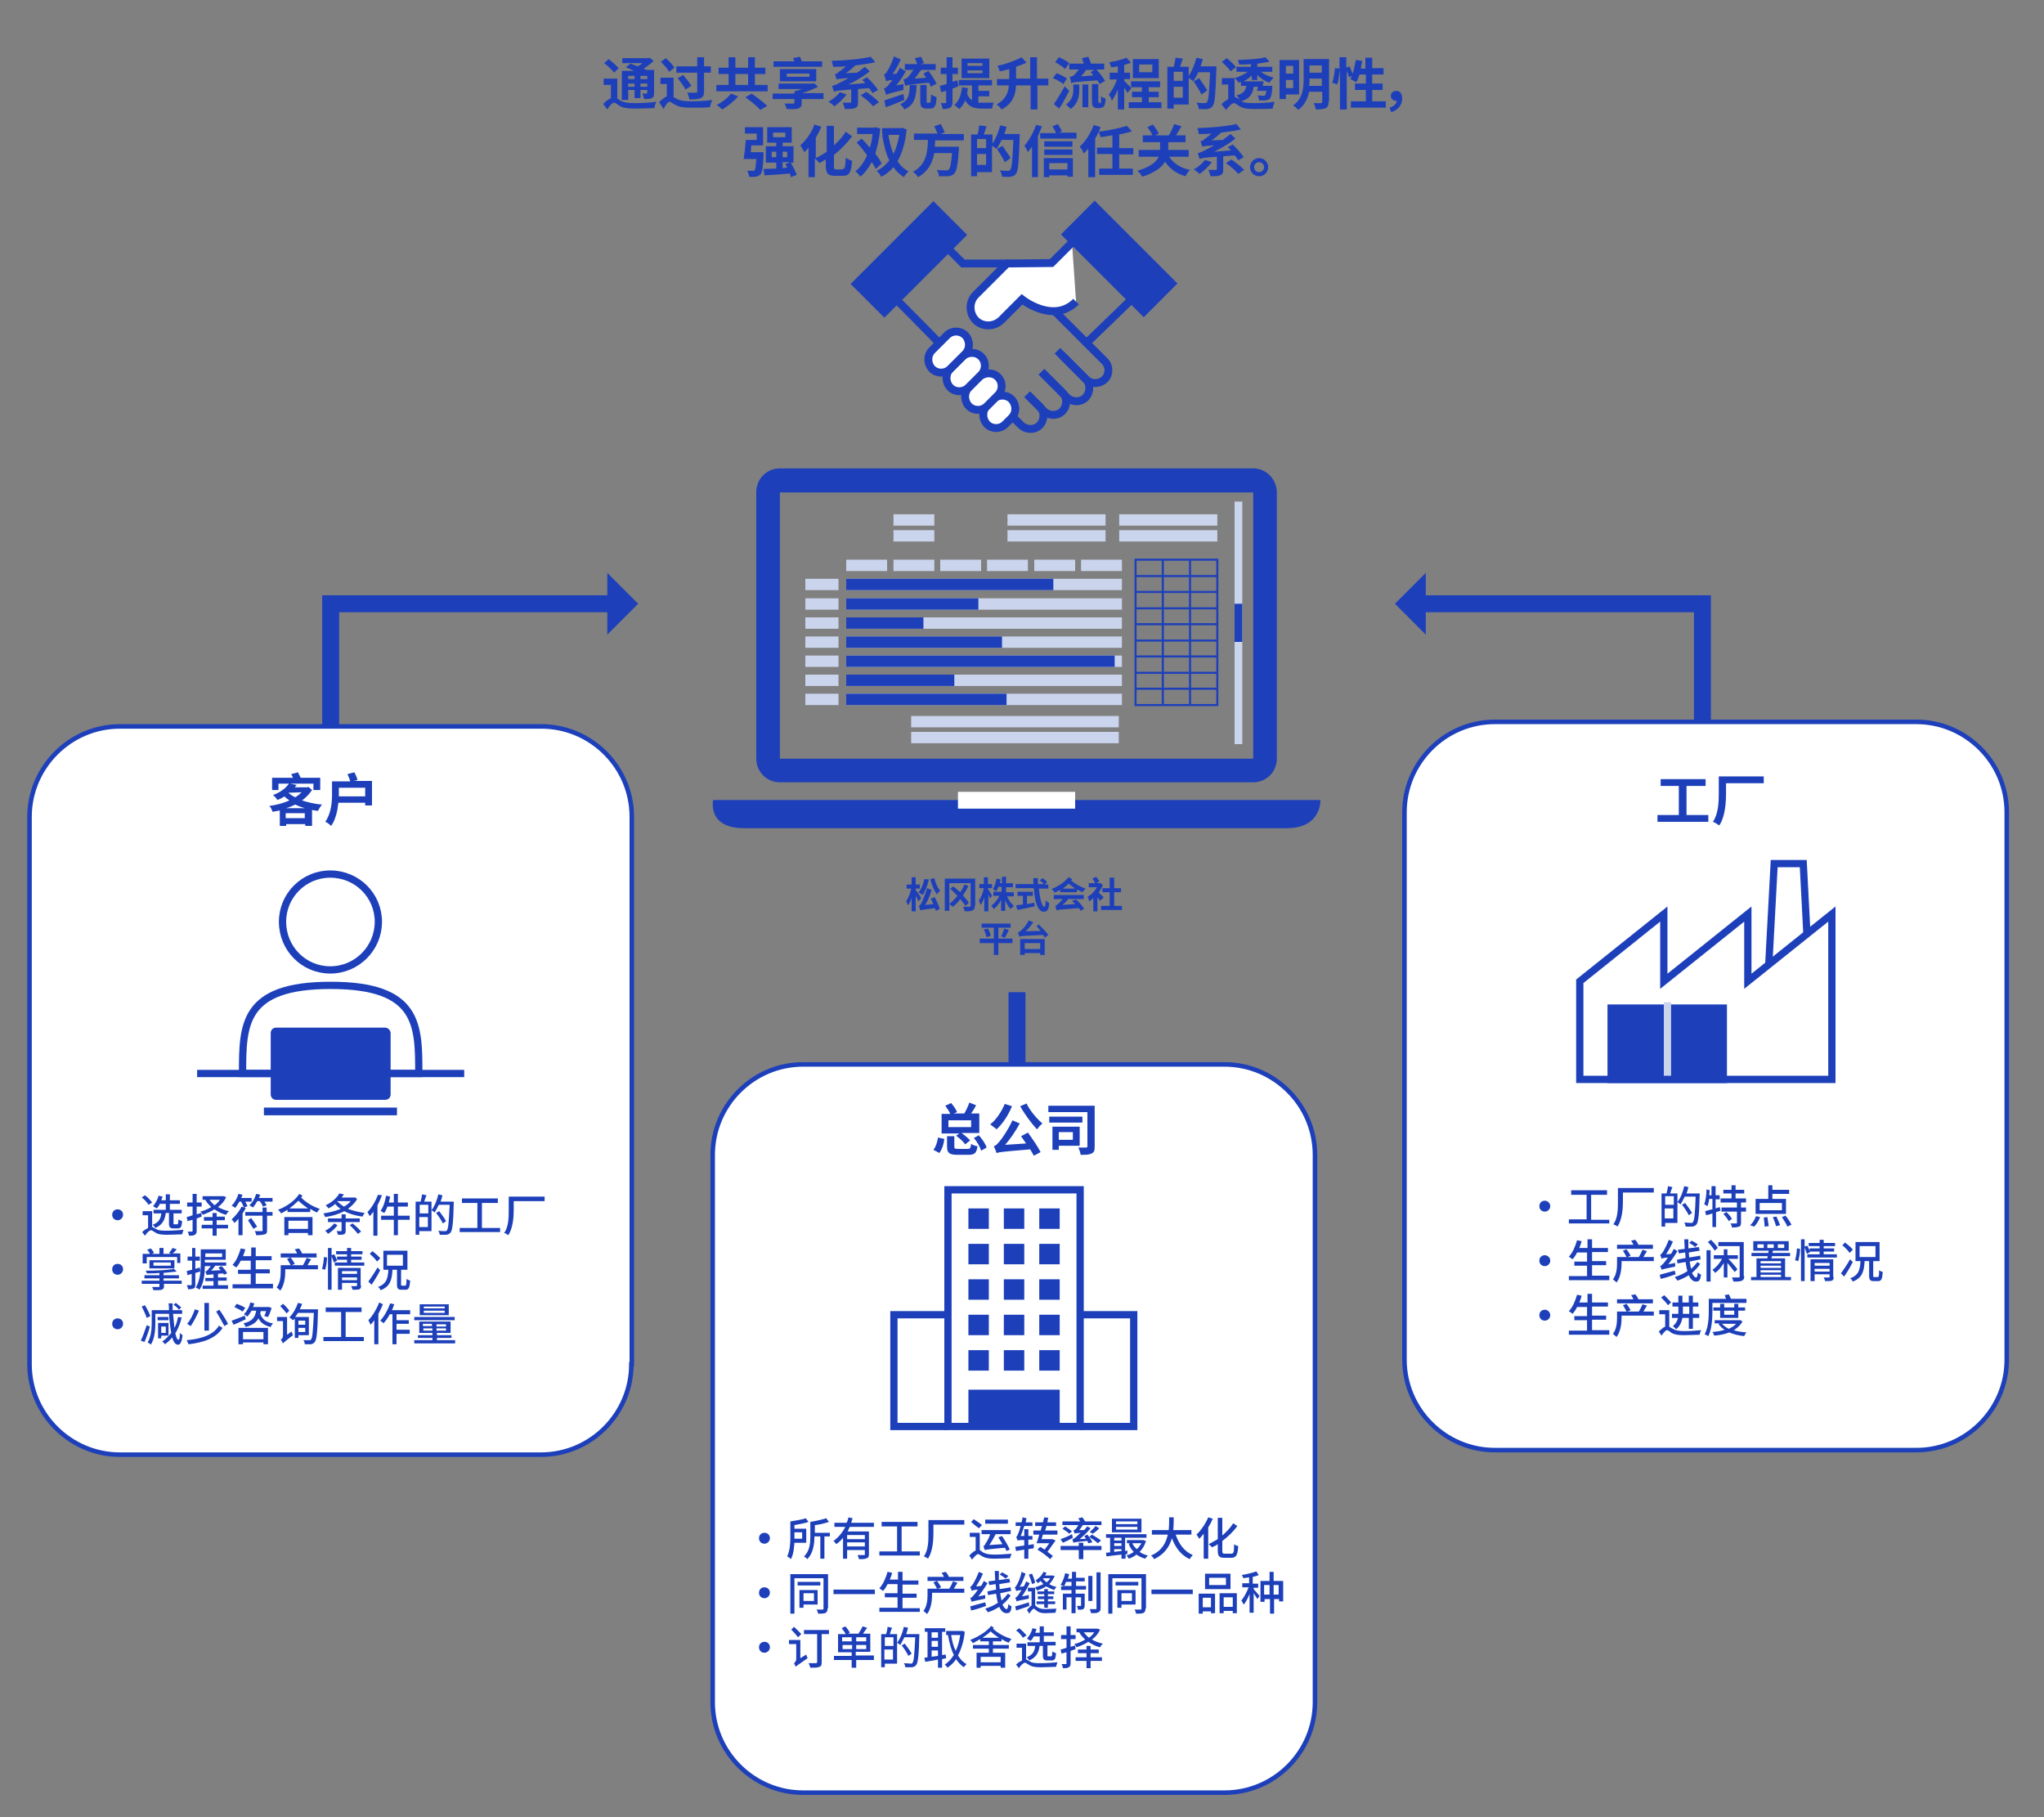 <?xml version="1.0" encoding="utf-8"?>
<!-- Generator: Adobe Illustrator 26.5.0, SVG Export Plug-In . SVG Version: 6.00 Build 0)  -->
<svg version="1.1" id="レイヤー_1" xmlns="http://www.w3.org/2000/svg" xmlns:xlink="http://www.w3.org/1999/xlink" x="0px"
	 y="0px" viewBox="0 0 450 400" style="enable-background:new 0 0 450 400;" xml:space="preserve">
<rect x="0" y="0" width="450" height="400" fill="#808080" stroke="none"/>
<style type="text/css">
	.st0{fill:none;stroke:#1D40BA;stroke-width:3.733;stroke-miterlimit:10;}
	.st1{fill:#1D40BA;}
	.st2{fill:#FFFFFF;}
	.st3{fill:none;stroke:#1D40BA;stroke-miterlimit:10;}
	.st4{fill:none;stroke:#1D40BA;stroke-width:1.6;stroke-miterlimit:10;}
	.st5{fill:#CAD4EC;}
	.st6{fill:none;stroke:#1D40BA;stroke-width:0.455;stroke-miterlimit:10;}
	.st7{fill:none;stroke:#CAD4EC;stroke-width:1.6;stroke-miterlimit:10;}
	.st8{fill:none;stroke:#1D40BA;stroke-width:1.74;stroke-miterlimit:10;}
</style>
<path class="st0" d="M72.8,166.6v-33.7h61.8"/>
<path class="st1" d="M133.7,126.1v13.6l6.8-6.8L133.7,126.1z"/>
<path class="st2" d="M289.5,374.7c0,10.9-8.9,19.9-19.9,19.9h-92.8c-10.9,0-19.9-8.9-19.9-19.9V254.2c0-10.9,8.9-19.9,19.9-19.9
	h92.8c10.9,0,19.9,8.9,19.9,19.9V374.7z"/>
<path class="st3" d="M289.5,374.7c0,10.9-8.9,19.9-19.9,19.9h-92.8c-10.9,0-19.9-8.9-19.9-19.9V254.2c0-10.9,8.9-19.9,19.9-19.9
	h92.8c10.9,0,19.9,8.9,19.9,19.9V374.7z"/>
<path class="st2" d="M139,300.3c0,10.9-8.9,19.9-19.9,19.9H26.4c-10.9,0-19.9-8.9-19.9-19.9V179.8c0-10.9,8.9-19.9,19.9-19.9h92.8
	c10.9,0,19.9,8.9,19.9,19.9v120.5H139z"/>
<path class="st3" d="M139,300.3c0,10.9-8.9,19.9-19.9,19.9H26.4c-10.9,0-19.9-8.9-19.9-19.9V179.8c0-10.9,8.9-19.9,19.9-19.9h92.8
	c10.9,0,19.9,8.9,19.9,19.9v120.5H139z"/>
<path class="st4" d="M83.3,202.9c0,5.8-4.7,10.6-10.6,10.6c-5.8,0-10.5-4.7-10.5-10.6c0-5.8,4.7-10.5,10.5-10.5
	C78.6,192.4,83.3,197.1,83.3,202.9z M53.4,236.3c0-10.7,0-19.4,19.4-19.4s19.4,8.7,19.4,19.4H53.4z"/>
<path class="st1" d="M275.9,167H171.7v-58.6h104.2V167z M275.9,103.1H171.7c-2.9,0-5.2,2.3-5.2,5.2V167c0,2.9,2.3,5.2,5.2,5.2h104.2
	c2.9,0,5.2-2.3,5.2-5.2v-58.6C281.1,105.5,278.8,103.1,275.9,103.1 M290.7,176.1c0,0,0.3,6.2-7.4,6.2H163.8c-8.2,0-6.8-6.2-6.8-6.2
	H290.7z"/>
<path class="st2" d="M210.9,174.3h25.8v3.7h-25.8V174.3z"/>
<path class="st5" d="M186.3,127.4H247v2.5h-60.7V127.4z"/>
<path class="st1" d="M186.3,127.4h45.6v2.5h-45.6L186.3,127.4z"/>
<path class="st5" d="M186.3,123.2h9v2.5h-9V123.2z M196.7,123.2h9v2.5h-9V123.2z M196.7,113.2h9v2.5h-9V113.2z M196.7,116.7h9v2.5
	h-9V116.7z M221.8,113.2h21.6v2.5h-21.6V113.2z M221.8,116.7h21.6v2.5h-21.6V116.7z M246.4,113.2H268v2.5h-21.6V113.2z M246.4,116.7
	H268v2.5h-21.6V116.7z M207,123.2h9v2.5h-9V123.2z M217.3,123.2h9v2.5h-9V123.2z M227.7,123.2h9v2.5h-9V123.2z M238,123.2h9v2.5h-9
	V123.2z M186.3,131.7H247v2.5h-60.7V131.7z"/>
<path class="st1" d="M186.3,131.7h29.1v2.5h-29.1V131.7z"/>
<path class="st5" d="M186.3,135.9H247v2.5h-60.7V135.9z"/>
<path class="st1" d="M186.3,135.9h17v2.5h-17V135.9z"/>
<path class="st5" d="M186.3,140.1H247v2.5h-60.7V140.1z"/>
<path class="st1" d="M186.3,140.1h34.3v2.5h-34.3V140.1z"/>
<path class="st5" d="M186.3,144.3H247v2.5h-60.7V144.3z"/>
<path class="st1" d="M186.3,144.3h59.1v2.5h-59.1L186.3,144.3z"/>
<path class="st5" d="M186.3,148.5H247v2.5h-60.7V148.5z"/>
<path class="st1" d="M186.3,148.5h23.8v2.5h-23.8V148.5z"/>
<path class="st5" d="M186.3,152.7H247v2.5h-60.7V152.7z M177.3,127.4h7.3v2.5h-7.3V127.4z M177.3,131.7h7.3v2.5h-7.3V131.7z
	 M177.3,135.9h7.3v2.5h-7.3V135.9z M177.3,140.1h7.3v2.5h-7.3V140.1z M177.3,144.3h7.3v2.5h-7.3V144.3z M177.3,148.5h7.3v2.5h-7.3
	V148.5z M177.3,152.7h7.3v2.5h-7.3V152.7z"/>
<path class="st1" d="M186.3,152.7h35.3v2.5h-35.3V152.7z"/>
<path class="st6" d="M250,123.2h18v32h-18V123.2z M250,123.2h18 M250,126.8h18 M250,130.3h18 M250,133.9h18 M250,137.4h18 M250,141
	h18 M250,144.5h18 M250,148.1h18 M250,151.6h18 M250,155.2h18 M262,123.2v32 M256,123.2v32 M250,123.2v32 M268,123.2v32"/>
<path class="st5" d="M200.6,157.6h45.7v2.5h-45.7V157.6z M200.6,161.1h45.7v2.5h-45.7V161.1z M271.8,110.4h1.7v53.4h-1.7V110.4z"/>
<path class="st1" d="M271.8,132.9h1.7v8.4h-1.7V132.9z"/>
<path class="st0" d="M223.9,234.1v-15.7"/>
<path class="st0" d="M374.8,166.6v-33.7H313"/>
<path class="st1" d="M313.9,139.7v-13.6l-6.8,6.8L313.9,139.7z"/>
<path class="st2" d="M441.8,299.3c0,10.9-8.9,19.9-19.9,19.9h-92.8c-10.9,0-19.9-8.9-19.9-19.9V178.8c0-10.9,8.9-19.9,19.9-19.9
	h92.8c10.9,0,19.9,8.9,19.9,19.9L441.8,299.3L441.8,299.3z"/>
<path class="st3" d="M441.8,299.3c0,10.9-8.9,19.9-19.9,19.9h-92.8c-10.9,0-19.9-8.9-19.9-19.9V178.8c0-10.9,8.9-19.9,19.9-19.9
	h92.8c10.9,0,19.9,8.9,19.9,19.9L441.8,299.3L441.8,299.3z"/>
<path class="st1" d="M354.7,221.9h24.7v15.7h-24.7V221.9z"/>
<path class="st4" d="M354.7,221.9h24.7v15.7h-24.7V221.9z"/>
<path class="st7" d="M367.1,220.6v17.5"/>
<path class="st4" d="M366.3,201.2V216l18.5-14.8V216l18.5-14.8v36.4h-55.5V216L366.3,201.2z"/>
<path class="st4" d="M389.4,212.4l1.2-22.3h6.4l0.8,15.4"/>
<path class="st1" d="M58.1,243.8h29.3v1.7H58.1V243.8z M43.4,236.3h58.8"/>
<path class="st4" d="M43.4,236.3h58.8"/>
<path class="st1" d="M84.8,226.2h-24c-0.7,0-1.2,0.5-1.2,1.2v13.5c0,0.7,0.5,1.2,1.2,1.2h24c0.7,0,1.2-0.5,1.2-1.2v-13.5
	C86,226.8,85.4,226.2,84.8,226.2"/>
<path class="st4" d="M208.7,261.9h29.1V314h-29.1V261.9z"/>
<path class="st1" d="M213.2,266h4.5v4.5h-4.5V266z M221,266h4.5v4.5H221V266z M228.8,266h4.5v4.5h-4.5V266z M213.2,273.8h4.5v4.5
	h-4.5V273.8z M221,273.8h4.5v4.5H221V273.8z M228.8,273.8h4.5v4.5h-4.5V273.8z M213.2,281.6h4.5v4.5h-4.5V281.6z M221,281.6h4.5v4.5
	H221V281.6z M228.8,281.6h4.5v4.5h-4.5V281.6z M213.2,289.4h4.5v4.5h-4.5V289.4z M221,289.4h4.5v4.5H221V289.4z M228.8,289.4h4.5
	v4.5h-4.5V289.4z M213.2,297.2h4.5v4.5h-4.5V297.2z M221,297.2h4.5v4.5H221V297.2z M228.8,297.2h4.5v4.5h-4.5V297.2z M233.3,314
	v-8.1h-20.1v8.1"/>
<path class="st4" d="M237.8,314h11.8v-24.6h-11.8 M208.7,314h-11.9v-24.6h11.9"/>
<path class="st8" d="M233.8,78.2l5.3,5.3c1.1,1.1,2.9,1.1,4.1,0c1.1-1.1,1.1-2.9,0-4L221.7,58H212l-3.2-3.2"/>
<path class="st8" d="M232.8,77.2l6.2,6.2c1.1,1.1,1.1,2.9,0,4.1c-1.1,1.1-2.9,1.1-4.1,0l-5.6-5.6"/>
<path class="st8" d="M229.3,81.8l4.6,4.6c1.1,1.1,1.1,2.9,0,4.1c-1.1,1.1-2.9,1.1-4.1,0l-3.7-3.7"/>
<path class="st8" d="M226.2,86.8l2.7,2.7c1.1,1.1,1.1,2.9,0,4.1c-1.1,1.1-2.9,1.1-4.1,0l-11.5-11.5c-5.5-5.5-9.9-10.1-16-16.2"/>
<path class="st2" d="M217.3,89.3c-1.1,1.1-1.1,2.9,0,4s2.9,1.1,4.1,0l1.4-1.4c1.1-1.1,1.1-2.9,0-4.1c-1.1-1.1-2.9-1.1-4.1,0
	L217.3,89.3z"/>
<path class="st8" d="M217.3,89.3c-1.1,1.1-1.1,2.9,0,4.1c1.1,1.1,2.9,1.1,4,0l1.4-1.4c1.1-1.1,1.1-2.9,0-4.1c-1.1-1.1-2.9-1.1-4.1,0
	L217.3,89.3L217.3,89.3z"/>
<path class="st2" d="M213.3,85.3c-1.1,1.1-1.1,2.9,0,4s2.9,1.1,4,0l2.4-2.4c1.1-1.1,1.1-2.9,0-4s-2.9-1.1-4.1,0L213.3,85.3
	L213.3,85.3z"/>
<path class="st8" d="M213.3,85.3c-1.1,1.1-1.1,2.9,0,4.1c1.1,1.1,2.9,1.1,4,0l2.4-2.4c1.1-1.1,1.1-2.9,0-4s-2.9-1.1-4.1,0
	L213.3,85.3L213.3,85.3z"/>
<path class="st2" d="M209.2,81.2c-1.1,1.1-1.1,2.9,0,4s2.9,1.1,4,0l2.8-2.8c1.1-1.1,1.1-2.9,0-4s-2.9-1.1-4.1,0L209.2,81.2z"/>
<path class="st8" d="M209.2,81.2c-1.1,1.1-1.1,2.9,0,4.1c1.1,1.1,2.9,1.1,4,0l2.8-2.8c1.1-1.1,1.1-2.9,0-4s-2.9-1.1-4.1,0
	C211.9,78.5,209.2,81.2,209.2,81.2z"/>
<path class="st2" d="M205.2,77.1c-1.1,1.1-1.1,2.9,0,4.1c1.1,1.1,2.9,1.1,4.1,0l3.3-3.3c1.1-1.1,1.1-2.9,0-4.1c-1.1-1.1-2.9-1.1-4,0
	L205.2,77.1L205.2,77.1z"/>
<path class="st8" d="M205.2,77.1c-1.1,1.1-1.1,2.9,0,4.1c1.1,1.1,2.9,1.1,4,0l3.3-3.3c1.1-1.1,1.1-2.9,0-4.1c-1.1-1.1-2.9-1.1-4,0
	L205.2,77.1z M239.2,75.5C240.8,74,252.1,63,252.1,63"/>
<path class="st1" d="M234.8,51.6l6.2-6.2l17,17l-6.2,6.2L234.8,51.6z"/>
<path class="st8" d="M234.8,51.6l6.2-6.2l17,17l-6.2,6.2L234.8,51.6z"/>
<path class="st1" d="M188.5,62.5l17-17l6.2,6.2l-17,17L188.5,62.5z"/>
<path class="st8" d="M188.5,62.5l17-17l6.2,6.2l-17,17L188.5,62.5z"/>
<path class="st2" d="M236,53.4l-4.5,4.5l-9.8,0.1l-6.9,6.9c-1.5,1.5-1.5,4,0,5.6c1.5,1.5,4,1.5,5.6,0l4.6-4.6c0,0,6.9,5.5,11.9,0.5"
	/>
<path class="st8" d="M236,53.4l-4.5,4.5l-9.8,0.1l-6.9,6.9c-1.5,1.5-1.5,4,0,5.6c1.5,1.5,4,1.5,5.6,0l4.6-4.6c0,0,6.9,5.5,11.9,0.5"
	/>
<g>
	<path class="st1" d="M135.8,21.6c0.2,0.1,0.4,0.3,0.7,0.5c0.8,0.5,1.9,0.6,3.3,0.6s3.4-0.1,4.7-0.3c-0.2,0.4-0.4,1-0.4,1.4
		c-1,0-3,0.1-4.3,0.1c-1.5,0-2.5-0.1-3.4-0.6c-0.5-0.3-0.9-0.7-1.2-0.7c-0.4,0-1,0.7-1.5,1.5l-0.9-1.2c0.5-0.6,1.1-1,1.7-1.3v-2.9
		h-1.6v-1.4h3V21.6z M135.2,16c-0.4-0.6-1.4-1.5-2.2-2.1l1-0.9c0.7,0.6,1.7,1.4,2.2,2L135.2,16z M138.3,22h-1.4v-6.4h2.7
		c-0.6-0.3-1.2-0.5-1.8-0.8l1-0.8c0.5,0.2,1.1,0.4,1.6,0.6c0.4-0.2,0.7-0.4,1-0.7H137v-1.1h5.7l0.3-0.1l0.9,0.7
		c-0.6,0.6-1.4,1.2-2.2,1.7c0.2,0.1,0.5,0.2,0.6,0.3l0,0h1.7v5.1c0,0.6-0.1,0.9-0.5,1.1c-0.4,0.2-0.9,0.2-1.7,0.2
		c-0.1-0.4-0.2-0.8-0.4-1.2c0.4,0,0.8,0,0.9,0c0.1,0,0.2-0.1,0.2-0.2v-0.6H141v1.8h-1.3v-1.8h-1.4V22z M138.3,16.7v0.7h1.4v-0.7
		H138.3z M139.7,19.1v-0.7h-1.4v0.7H139.7z M142.5,16.7H141v0.7h1.5V16.7z M142.5,19.1v-0.7H141v0.7H142.5z"/>
	<path class="st1" d="M148.2,21.3c0.2,0.1,0.4,0.3,0.7,0.4c0.8,0.5,2,0.6,3.4,0.6c1.3,0,3.3-0.1,4.5-0.3c-0.2,0.4-0.4,1.2-0.5,1.6
		c-0.9,0.1-2.9,0.1-4.1,0.1c-1.6,0-2.6-0.1-3.5-0.6c-0.6-0.3-1-0.7-1.3-0.7c-0.4,0-0.9,0.8-1.3,1.6l-1-1.5c0.6-0.6,1.2-1.1,1.7-1.3
		v-2.7h-1.4v-1.4h2.9V21.3z M147.3,15.8c-0.3-0.6-1.1-1.5-1.8-2.2l1.1-0.8c0.7,0.6,1.5,1.5,1.9,2.1L147.3,15.8z M153.5,16h-4.6v-1.4
		h4.6v-2h1.5v2h1.5V16H155v4.1c0,0.9-0.2,1.2-0.7,1.5c-0.5,0.2-1.4,0.3-2.5,0.3c-0.1-0.4-0.3-1.1-0.5-1.5c0.8,0,1.7,0,1.9,0
		c0.3,0,0.3-0.1,0.3-0.3V16z M150.4,16.5c0.6,0.7,1.4,1.7,1.8,2.4l-1.3,0.8c-0.3-0.7-1.1-1.7-1.7-2.5L150.4,16.5z"/>
	<path class="st1" d="M169,18.7v1.4h-11.3v-1.4h2.7v-2.4h-2.2v-1.4h2.2v-2.3h1.5v2.3h2.8v-2.3h1.5v2.3h2.3v1.4h-2.3v2.4H169z
		 M162.5,21.2c-0.9,1.1-2.3,2.2-3.5,2.9c-0.3-0.3-0.9-0.8-1.2-1c1.2-0.6,2.5-1.6,3.1-2.5L162.5,21.2z M161.9,18.7h2.8v-2.4h-2.8
		V18.7z M165.5,20.6c1.1,0.8,2.6,1.9,3.4,2.7l-1.5,0.9c-0.7-0.8-2.2-2-3.3-2.8L165.5,20.6z"/>
	<path class="st1" d="M181.3,21.8h-4.8v0.9c0,0.7-0.2,1-0.8,1.2c-0.6,0.2-1.4,0.1-2.5,0.1c-0.1-0.4-0.3-0.9-0.5-1.2
		c0.7,0,1.7,0,1.9,0c0.2,0,0.3-0.1,0.3-0.2v-0.8h-4.8v-1.2h4.8v-0.5h0l0,0c0.5-0.1,1.1-0.3,1.6-0.5h-5.1v-1.2h7.5l0.3-0.1l0.9,0.8
		c-1,0.5-2.2,1-3.5,1.4h4.7V21.8z M181.1,14.7h-10.8v-1.2h4.6c-0.1-0.3-0.2-0.5-0.3-0.7l1.5-0.3c0.2,0.3,0.3,0.7,0.4,1h4.5V14.7z
		 M171.7,17.9v-2.7h8v2.7H171.7z M173.2,16.9h5v-0.7h-5V16.9z"/>
	<path class="st1" d="M186.4,20.8c-0.7,0.9-1.8,2-2.7,2.6c-0.3-0.3-0.9-0.8-1.3-1c0.9-0.5,1.9-1.3,2.5-2.1L186.4,20.8z M188.9,19.6
		v2.9c0,0.7-0.1,1.1-0.7,1.3C187.7,24,187,24,186,24c-0.1-0.4-0.3-1.1-0.5-1.4c0.6,0,1.4,0,1.6,0c0.2,0,0.3,0,0.3-0.2v-2.7
		c-2.8,0.2-3.4,0.3-3.8,0.5c-0.1-0.3-0.3-0.9-0.4-1.3c0.5-0.1,1-0.3,1.7-0.7c0.4-0.2,1-0.5,1.9-1c-1.9,0.1-2.4,0.2-2.6,0.3
		c-0.1-0.3-0.3-0.9-0.4-1.2c0.3,0,0.6-0.2,0.9-0.5c0.3-0.2,0.9-0.6,1.5-1.2c-1,0.1-1.9,0.1-2.8,0.1c0-0.4-0.2-1-0.3-1.3
		c3-0.1,6.5-0.4,8.6-0.9l1,1.2c-1.3,0.3-2.8,0.5-4.4,0.7c-0.6,0.6-1.3,1.2-2.1,1.7l2.5-0.1c0.6-0.4,1.2-0.9,1.7-1.3l1.1,1
		c-1.5,1.2-3.1,2.1-4.7,2.9l3.7-0.3c-0.2-0.3-0.5-0.5-0.7-0.7l1.1-0.6c0.9,0.9,1.9,2,2.4,2.8l-1.2,0.7c-0.2-0.3-0.4-0.7-0.8-1.1
		L188.9,19.6z M190.7,20.2c1,0.7,2.2,1.6,2.8,2.3l-1.3,0.9c-0.5-0.7-1.7-1.7-2.7-2.4L190.7,20.2z"/>
	<path class="st1" d="M198.9,18.5c0,0.4,0,1,0,1.3c-2.9,0.7-3.5,0.9-3.8,1.1c-0.1-0.3-0.3-1-0.5-1.4c0.3-0.1,0.6-0.3,1-0.8
		c0.2-0.2,0.5-0.6,0.9-1.1c-1,0.1-1.3,0.2-1.4,0.3c-0.1-0.3-0.3-1.1-0.5-1.5c0.3-0.1,0.5-0.3,0.7-0.7c0.3-0.4,1.1-1.9,1.5-3.3
		l1.5,0.7c-0.5,1.1-1.1,2.3-1.8,3.2l0.9-0.1c0.2-0.4,0.5-0.8,0.7-1.3l1.3,0.8c-0.6,1.1-1.3,2.2-2.1,3.1L198.9,18.5z M199.1,22
		c-1.4,0.6-2.9,1.2-4.1,1.6l-0.3-1.5c1-0.3,2.6-0.9,4.2-1.4L199.1,22z M201.8,18.7c-0.1,2.6-0.4,4.4-2.7,5.4
		c-0.2-0.4-0.6-0.9-0.9-1.2c1.9-0.8,2-2.1,2.1-4.2H201.8z M204.9,19.1c-0.1-0.3-0.2-0.6-0.4-0.9c-4.2,0.4-4.8,0.5-5.2,0.7
		c-0.1-0.4-0.3-1.1-0.4-1.4c0.3-0.1,0.6-0.2,0.9-0.4c0.2-0.2,0.8-1,1.3-1.7h-1.9v-1.3h2.7c-0.1-0.4-0.3-0.9-0.5-1.3l1.4-0.3
		c0.2,0.5,0.5,1.1,0.6,1.4l-0.8,0.2h3.4v1.3h-3.2c-0.4,0.6-1,1.3-1.4,1.9l2.5-0.2c-0.2-0.3-0.4-0.6-0.6-0.9l1.1-0.6
		c0.7,0.9,1.4,2,1.8,2.8L204.9,19.1z M204.7,22.6c0.2,0,0.2-0.3,0.3-1.8c0.3,0.2,0.9,0.5,1.2,0.6c-0.1,1.9-0.4,2.5-1.4,2.5H204
		c-1.1,0-1.4-0.4-1.4-1.7v-3.5h1.4v3.5c0,0.4,0,0.4,0.2,0.4H204.7z"/>
	<path class="st1" d="M209.7,19.5v2.9c0,0.7-0.1,1-0.5,1.3c-0.4,0.2-0.9,0.3-1.7,0.3c0-0.4-0.2-1-0.4-1.3c0.5,0,0.9,0,1,0
		c0.1,0,0.2,0,0.2-0.2v-2.5c-0.4,0.1-0.8,0.2-1.1,0.3l-0.3-1.4c0.4-0.1,0.9-0.2,1.5-0.4v-2.2h-1.3v-1.4h1.3v-2.3h1.3v2.3h1.2v1.4
		h-1.2V18l1.1-0.3l0.2,1.3L209.7,19.5z M215.4,22.6c0.3,0,0.6,0,0.9,0c0.4,0,2,0,2.5,0c-0.2,0.3-0.3,0.9-0.4,1.3h-2.2
		c-1.6,0-2.9-0.3-3.7-1.8c-0.3,0.8-0.8,1.4-1.3,1.9c-0.2-0.2-0.8-0.7-1.1-0.9c1-0.8,1.5-2.2,1.7-3.9l1.3,0.2
		c-0.1,0.4-0.1,0.9-0.2,1.2c0.3,0.7,0.6,1.2,1.1,1.4v-3.2h-2.9v-1.2h7.3v1.2h-3V20h2.4v1.2h-2.4V22.6z M217.8,17.2h-6.1v-4.3h6.1
		V17.2z M216.4,13.9H213v0.6h3.3V13.9z M216.4,15.5H213v0.6h3.3V15.5z"/>
	<path class="st1" d="M230.9,18.8h-2.5v5.3h-1.5v-5.3h-3.2c-0.1,2-0.7,4-3.2,5.3c-0.2-0.3-0.7-0.9-1.1-1.1c2-1.1,2.6-2.6,2.7-4.2
		h-2.6v-1.4h2.7v-2.2c-0.7,0.2-1.4,0.4-2.1,0.5c-0.1-0.3-0.3-0.9-0.5-1.2c1.9-0.4,4-1.2,5.3-1.9l1.1,1.2c-0.7,0.3-1.5,0.6-2.3,0.9
		v2.6h3.1v-4.7h1.5v4.7h2.5V18.8z"/>
	<path class="st1" d="M234.1,18.5c-0.5-0.4-1.5-1-2.3-1.3l0.8-1.1c0.8,0.3,1.8,0.8,2.3,1.2L234.1,18.5z M235.4,20
		c-0.7,1.3-1.4,2.7-2.2,3.9l-1.2-1c0.7-0.9,1.6-2.5,2.4-3.9L235.4,20z M234.5,15.2c-0.5-0.5-1.4-1.1-2.2-1.5l0.8-1.1
		c0.8,0.3,1.8,0.9,2.3,1.3L234.5,15.2z M236.3,18.6h1.3v1.2c0,1.3-0.2,3-1.9,4.2c-0.2-0.3-0.7-0.7-1-1c1.4-1,1.6-2.3,1.6-3.3V18.6z
		 M242.1,18.5c-0.1-0.2-0.3-0.5-0.5-0.8c-4.7,0.3-5.3,0.4-5.8,0.6c0-0.4-0.2-1.1-0.3-1.4c0.3,0,0.7-0.1,1-0.4c0.2-0.2,0.6-0.7,1-1.2
		h-2.1V14h3.2c-0.1-0.4-0.3-0.8-0.4-1.2l1.4-0.3c0.2,0.5,0.5,1.1,0.6,1.5h2.9v1.3h-1.7c0.7,0.8,1.5,1.8,1.9,2.5L242.1,18.5z
		 M240.7,16.6c-0.2-0.3-0.4-0.5-0.6-0.7l0.8-0.5h-1.8c-0.3,0.5-0.7,1-1.1,1.4L240.7,16.6z M238.3,18.6h1.3v5h-1.3V18.6z M242.1,22.7
		c0.1,0,0.1,0,0.2,0c0,0,0.1-0.1,0.1-0.3c0-0.2,0-0.6,0-1.2c0.2,0.2,0.7,0.4,1,0.5c0,0.5-0.1,1.2-0.2,1.4c-0.1,0.2-0.2,0.4-0.4,0.5
		c-0.2,0.1-0.5,0.2-0.7,0.2h-0.6c-0.3,0-0.6-0.1-0.8-0.3c-0.2-0.2-0.3-0.5-0.3-1.3v-3.7h1.4v3.7c0,0.2,0,0.3,0,0.3
		c0,0,0.1,0.1,0.1,0.1H242.1z"/>
	<path class="st1" d="M248.2,20.5c-0.1-0.3-0.4-0.8-0.7-1.2v4.8h-1.4v-4.4c-0.4,1-0.9,1.8-1.3,2.5c-0.1-0.4-0.4-1-0.7-1.4
		c0.7-0.8,1.4-2.1,1.8-3.3h-1.6V16h1.8v-1.4c-0.5,0.1-1,0.2-1.5,0.2c-0.1-0.3-0.2-0.8-0.4-1.1c1.4-0.2,2.9-0.6,3.8-1l1,1.1
		c-0.4,0.2-0.9,0.3-1.5,0.5V16h1.3v1.4h-1.3v0.4c0.3,0.3,1.3,1.3,1.6,1.6L248.2,20.5z M255.7,22.5v1.3h-7.2v-1.3h2.9v-1.1h-2.2v-1.2
		h2.2v-1H249v-1.3h6.4v1.3h-2.5v1h2.2v1.2h-2.2v1.1H255.7z M255.1,17.2h-5.7V13h5.7V17.2z M253.7,14.2h-2.9v1.7h2.9V14.2z"/>
	<path class="st1" d="M267.8,14.4c0,0,0,0.5,0,0.7c-0.2,5.5-0.3,7.5-0.8,8.2c-0.3,0.5-0.7,0.6-1.2,0.7c-0.5,0.1-1.2,0-1.9,0
		c0-0.4-0.2-1-0.5-1.4c0.8,0.1,1.5,0.1,1.8,0.1c0.2,0,0.4,0,0.5-0.2c0.4-0.4,0.5-2.3,0.7-6.6h-2.6c-0.3,0.7-0.7,1.4-1.1,2
		c-0.2-0.2-0.6-0.5-1-0.7v5.8h-3.3v0.9H257v-9.2h1.4c0.2-0.6,0.3-1.4,0.4-2l1.6,0.2c-0.2,0.6-0.4,1.2-0.6,1.8h1.9v2
		c0.7-1,1.3-2.5,1.7-4l1.4,0.3c-0.1,0.5-0.3,1.1-0.5,1.6H267.8z M260.4,15.8h-2v2h2V15.8z M260.4,21.5v-2.4h-2v2.4H260.4z
		 M264.5,20.8c-0.3-0.7-1.1-2-1.7-2.9l1.2-0.7c0.6,0.9,1.4,2,1.8,2.7L264.5,20.8z"/>
	<path class="st1" d="M275.6,17.7v-1.1c-0.5,0.5-1.2,1-1.8,1.3h4.4c-0.1,0.3-0.1,0.6-0.2,1h2.1c0,0,0,0.3,0,0.5
		c-0.1,1.4-0.3,2-0.5,2.3c-0.2,0.2-0.5,0.3-0.9,0.4c-0.3,0-0.9,0-1.5,0c0-0.3-0.2-0.8-0.3-1.1c0.5,0,1,0.1,1.2,0.1
		c0.2,0,0.3,0,0.4-0.1c0.1-0.1,0.2-0.4,0.3-1h-2.1c0.1-0.3,0.2-0.6,0.2-0.9h-0.9c-0.2,1.5-0.8,2.6-2.7,3.2c0.8,0.4,1.8,0.4,3,0.4
		c1.2,0,3.1-0.1,4.3-0.3c-0.1,0.4-0.4,1.1-0.4,1.5c-0.9,0.1-2.8,0.1-4,0.1c-1.5,0-2.4-0.1-3.3-0.6c-0.5-0.3-0.9-0.7-1.2-0.7
		c-0.5,0-1.1,0.7-1.8,1.5l-1-1.3c0.5-0.4,1-0.8,1.5-1.1v-3.2h-1.4v-1.4h2.8v4.1c0.3,0.1,0.6,0.3,1.1,0.6c-0.2-0.3-0.4-0.7-0.7-0.9
		c1.6-0.4,2-1.1,2.2-2.1h-1.2v-0.9c-0.1,0.1-0.3,0.1-0.5,0.2c-0.2-0.3-0.6-0.8-0.9-1c1-0.3,2.1-0.8,2.9-1.4h-2.5v-1.1h3.2v-0.6
		c-0.9,0.1-1.7,0.1-2.6,0.1c0-0.3-0.2-0.7-0.3-1c2.2-0.1,4.7-0.2,6.1-0.6l0.9,1c-0.8,0.1-1.7,0.3-2.7,0.4v0.7h3.3v1.1h-2.5
		c0.7,0.6,1.8,1,2.8,1.3c-0.3,0.3-0.7,0.7-0.9,1.1c-1-0.3-1.9-0.9-2.7-1.7v1.1H275.6z M270.9,15.7c-0.3-0.6-1.2-1.4-1.9-2.1l1.1-0.8
		c0.7,0.6,1.6,1.4,2,2L270.9,15.7z"/>
	<path class="st1" d="M283.1,20.7v1.1h-1.4v-8.6h4.3v7.6H283.1z M283.1,14.5v1.7h1.6v-1.7H283.1z M284.7,19.4v-1.8h-1.6v1.8H284.7z
		 M292.5,22.4c0,0.8-0.2,1.2-0.6,1.4c-0.5,0.2-1.2,0.3-2.2,0.3c-0.1-0.4-0.3-1.1-0.5-1.4c0.7,0,1.4,0,1.6,0c0.2,0,0.3-0.1,0.3-0.3
		v-2.2h-2.9c-0.3,1.5-1,3-2.4,4c-0.2-0.3-0.8-0.8-1.1-1c2.1-1.5,2.3-3.8,2.3-5.7V13h5.6V22.4z M291,18.9v-1.6h-2.7v0.2
		c0,0.4,0,0.9-0.1,1.4H291z M288.3,14.4V16h2.7v-1.6H288.3z"/>
	<path class="st1" d="M305.1,22.3v1.4h-7.7v-1.4h3.3v-2.5h-2.4v-1.4h2.4v-2h-1.4c-0.2,0.6-0.4,1.2-0.7,1.7c-0.3-0.2-1-0.5-1.3-0.7
		c0.1-0.2,0.2-0.5,0.4-0.7L297,17c-0.1-0.4-0.3-0.9-0.5-1.4v8.5h-1.5v-8.8c-0.1,1-0.3,2.4-0.6,3.3l-1.1-0.4c0.3-0.8,0.5-2.2,0.6-3.2
		l1,0.1v-2.5h1.5v2.3l0.7-0.3c0.2,0.5,0.5,1.1,0.7,1.6c0.3-0.9,0.5-2,0.7-3l1.4,0.2c-0.1,0.6-0.2,1.2-0.3,1.7h1v-2.4h1.5V15h2.5v1.4
		h-2.5v2h2.3v1.4h-2.3v2.5H305.1z"/>
	<path class="st1" d="M305.9,23.7c1-0.3,1.5-0.8,1.6-1.5c0,0-0.1,0-0.1,0c-0.6,0-1.2-0.4-1.2-1.1c0-0.7,0.6-1.1,1.2-1.1
		c0.9,0,1.3,0.7,1.3,1.7c0,1.4-0.9,2.5-2.4,3L305.9,23.7z"/>
	<path class="st1" d="M168.1,33.6c0,0,0,0.4,0,0.6c-0.1,2.7-0.3,3.8-0.7,4.2c-0.3,0.3-0.6,0.4-1,0.5c-0.3,0-0.9,0.1-1.5,0
		c0-0.4-0.2-1-0.4-1.3c0.5,0,1,0,1.2,0c0.2,0,0.3,0,0.4-0.1c0.2-0.2,0.3-0.9,0.4-2.5h-2v0h-0.8c0.2-1.1,0.4-2.8,0.5-4.2h2.4v-1.4
		H164V28h4V32h-2.6c0,0.5-0.1,1-0.1,1.5H168.1z M174.1,39c0-0.2-0.1-0.5-0.2-0.8c-2,0.2-4.1,0.3-5.6,0.4l-0.2-1.4
		c0.8,0,1.8-0.1,2.8-0.1v-1.3h-2.3v-3.6h2.3v-0.8h-2V28h5.4v3.4h-2v0.8h2.4v3.6h-0.6c0.5,0.9,1.1,2,1.3,2.7L174.1,39z M170.9,34.6
		v-1.2h-1v1.2H170.9z M170.2,30.2h2.7v-1h-2.7V30.2z M172.3,33.4v1.2h1v-1.2H172.3z M173.3,36.9c-0.1-0.3-0.3-0.6-0.4-0.8l1-0.4
		h-1.6V37L173.3,36.9z"/>
	<path class="st1" d="M185.5,37.2c0.5,0,0.6-0.5,0.7-2.5c0.4,0.3,1,0.6,1.4,0.7c-0.2,2.4-0.5,3.3-2,3.3h-1.8c-1.5,0-2-0.5-2-2.3
		v-1.3c-0.5,0.3-0.9,0.5-1.4,0.8c-0.2-0.3-0.6-0.7-1-1v4.1H178v-6.5c-0.3,0.4-0.6,0.7-0.9,1c-0.2-0.4-0.7-1.2-0.9-1.5
		c1.2-1.1,2.5-2.8,3.1-4.6l1.5,0.5c-0.3,0.8-0.7,1.6-1.2,2.4v4.5c0.8-0.4,1.6-0.8,2.4-1.4v-5.7h1.6V32c1-0.9,1.9-1.9,2.6-3l1.4,1
		c-1.2,1.6-2.6,3-4,4.1v2.4c0,0.7,0.1,0.8,0.6,0.8H185.5z"/>
	<path class="st1" d="M192.8,37.2c-0.2-0.5-0.5-1-0.9-1.5c-0.7,1.3-1.5,2.4-2.5,3.2c-0.2-0.4-0.7-0.9-1.1-1.2c1.1-0.8,1.9-2,2.6-3.5
		c-0.7-1-1.5-2-2.3-2.8l1.1-0.9c0.6,0.6,1.2,1.3,1.8,2c0.3-0.9,0.5-1.9,0.6-3h-3.4v-1.4h3.8l0.3-0.1l1,0.3c-0.2,2.1-0.6,4-1.1,5.5
		c0.6,0.8,1.1,1.5,1.4,2.2L192.8,37.2z M199.6,28.5c-0.3,3-1,5.2-2,7c0.6,0.9,1.4,1.7,2.4,2.2c-0.3,0.3-0.8,0.9-1,1.3
		c-0.9-0.6-1.7-1.3-2.3-2.2c-0.8,0.9-1.6,1.6-2.7,2.1c-0.2-0.4-0.6-1-1-1.3c1.1-0.5,2-1.3,2.8-2.3c-0.8-1.5-1.2-3.4-1.6-5.6l0.6-0.1
		h-0.6v-1.4h4.2l0.2-0.1L199.6,28.5z M195.6,29.7c0.2,1.5,0.6,3,1.1,4.2c0.6-1.2,1-2.6,1.3-4.2H195.6z"/>
	<path class="st1" d="M205.9,30.8c0,0.5-0.1,1-0.1,1.5h5.3c0,0,0,0.4,0,0.6c-0.2,3.4-0.5,4.7-1,5.3c-0.4,0.4-0.8,0.5-1.3,0.6
		c-0.5,0-1.3,0-2.1,0c0-0.4-0.2-1.1-0.5-1.4c0.8,0.1,1.7,0.1,2.1,0.1c0.3,0,0.4,0,0.6-0.2c0.3-0.3,0.5-1.3,0.7-3.6h-3.9
		c-0.4,2.1-1.3,4-3.6,5.3c-0.2-0.4-0.7-0.9-1.1-1.2c3-1.6,3.2-4.4,3.3-7h-3.1v-1.4h5.2c-0.2-0.5-0.5-1.1-0.7-1.6l1.4-0.5
		c0.3,0.6,0.7,1.3,0.9,1.8l-0.9,0.4h5.1v1.4H205.9z"/>
	<path class="st1" d="M224.5,29.3c0,0,0,0.5,0,0.7c-0.2,5.5-0.3,7.5-0.8,8.2c-0.3,0.5-0.7,0.6-1.2,0.7c-0.5,0.1-1.2,0-1.9,0
		c0-0.4-0.2-1-0.5-1.4c0.8,0.1,1.5,0.1,1.8,0.1c0.2,0,0.4,0,0.5-0.2c0.4-0.4,0.5-2.3,0.7-6.6h-2.6c-0.3,0.7-0.7,1.4-1.1,2
		c-0.2-0.2-0.6-0.5-1-0.7v5.8h-3.3v0.9h-1.3v-9.2h1.4c0.2-0.6,0.3-1.4,0.4-2l1.6,0.2c-0.2,0.6-0.4,1.2-0.6,1.8h1.9v2
		c0.7-1,1.3-2.5,1.7-4l1.4,0.3c-0.1,0.5-0.3,1.1-0.5,1.6H224.5z M217.1,30.6h-2v2h2V30.6z M217.1,36.3v-2.4h-2v2.4H217.1z
		 M221.2,35.7c-0.3-0.7-1.1-2-1.7-2.9l1.2-0.7c0.6,0.9,1.4,2,1.8,2.7L221.2,35.7z"/>
	<path class="st1" d="M229.4,27.8c-0.3,0.7-0.6,1.5-0.9,2.2v9h-1.3v-6.7c-0.3,0.4-0.6,0.8-0.9,1.2c-0.1-0.3-0.5-1.1-0.8-1.4
		c1-1.1,2-2.9,2.6-4.6L229.4,27.8z M237,29.3v1.2h-8v-1.2h3.5c-0.2-0.5-0.5-1-0.8-1.5l1.2-0.5c0.3,0.5,0.7,1.2,0.9,1.6l-0.7,0.3H237
		z M229.7,34.8h6.5v4.1H235v-0.3h-4v0.4h-1.2V34.8z M236.1,32.3h-6.2v-1.2h6.2V32.3z M229.9,32.9h6.2v1.2h-6.2V32.9z M231,35.9v1.4
		h4v-1.4H231z"/>
	<path class="st1" d="M246.4,33.9v3.2h3v1.4H242v-1.4h2.9v-3.2h-3.4v-1.4h3.4v-2.7c-0.9,0.1-1.7,0.3-2.6,0.4
		c-0.1-0.4-0.3-0.9-0.4-1.2c-0.2,0.5-0.5,1-0.8,1.5v8.5h-1.5v-6.3c-0.3,0.4-0.7,0.8-1,1.1c-0.1-0.4-0.6-1.2-0.9-1.5
		c1.2-1.1,2.4-2.9,3.1-4.8l1.5,0.5c-0.1,0.3-0.3,0.7-0.4,1c2.2-0.3,4.7-0.8,6.2-1.3l1.1,1.2c-0.8,0.3-1.8,0.5-2.8,0.7v3h3.1v1.4
		H246.4z"/>
	<path class="st1" d="M257.4,34.5c0.9,1.4,2.5,2.5,4.6,2.9c-0.4,0.3-0.8,1-1,1.4c-2.1-0.6-3.5-1.7-4.5-3.2c-0.7,1.2-2.2,2.4-5,3.3
		c-0.2-0.3-0.7-1-1.1-1.3c3-0.9,4.2-2,4.7-3.1h-4.4V33h4.7v-0.1v-1.6h-3.8v-1.5h2.1c-0.2-0.6-0.7-1.3-1.1-1.8l1.2-0.6
		c0.5,0.6,1.1,1.5,1.3,2l-0.8,0.4h3c0.5-0.7,0.9-1.7,1.2-2.5l1.6,0.5c-0.4,0.7-0.8,1.4-1.2,2h2.1v1.5h-3.8v1.6V33h4.5v1.5H257.4z"/>
	<path class="st1" d="M266.8,35.7c-0.7,0.9-1.8,2-2.7,2.6c-0.3-0.3-0.9-0.8-1.3-1c0.9-0.5,1.9-1.3,2.5-2.1L266.8,35.7z M269.3,34.4
		v2.9c0,0.7-0.1,1.1-0.7,1.3c-0.5,0.2-1.2,0.2-2.1,0.2c-0.1-0.4-0.3-1.1-0.5-1.4c0.6,0,1.4,0,1.6,0c0.2,0,0.3,0,0.3-0.2v-2.7
		c-2.8,0.2-3.4,0.3-3.8,0.5c-0.1-0.3-0.3-0.9-0.4-1.3c0.5-0.1,1-0.3,1.7-0.7c0.4-0.2,1-0.5,1.9-1c-1.9,0.1-2.4,0.2-2.6,0.3
		c-0.1-0.3-0.3-0.9-0.4-1.2c0.3,0,0.6-0.2,0.9-0.5c0.3-0.2,0.9-0.6,1.5-1.2c-1,0.1-1.9,0.1-2.8,0.1c0-0.4-0.2-1-0.3-1.3
		c3-0.1,6.5-0.4,8.6-0.9l1,1.2c-1.3,0.3-2.8,0.5-4.4,0.7c-0.6,0.6-1.3,1.2-2.1,1.7l2.5-0.1c0.6-0.4,1.2-0.9,1.7-1.3l1.1,1
		c-1.5,1.2-3.1,2.1-4.7,2.9l3.7-0.3c-0.2-0.3-0.5-0.5-0.7-0.7l1.1-0.6c0.9,0.9,1.9,2,2.4,2.8l-1.2,0.7c-0.2-0.3-0.4-0.7-0.8-1.1
		L269.3,34.4z M271.1,35.1c1,0.7,2.2,1.6,2.8,2.3l-1.3,0.9c-0.5-0.7-1.7-1.7-2.7-2.4L271.1,35.1z"/>
	<path class="st1" d="M279.2,36.8c0,1.1-0.9,2-2,2c-1.1,0-2-0.9-2-2c0-1.1,0.9-2,2-2C278.3,34.8,279.2,35.7,279.2,36.8z M278.3,36.8
		c0-0.6-0.5-1.1-1.1-1.1c-0.6,0-1.1,0.5-1.1,1.1c0,0.6,0.5,1.1,1.1,1.1C277.8,37.9,278.3,37.4,278.3,36.8z"/>
</g>
<g>
	<path class="st1" d="M68.7,173.9c-0.6,0.9-1.3,1.6-2.2,2.3c1.3,0.4,2.8,0.8,4.4,0.9c-0.3,0.3-0.7,1-0.9,1.4
		c-0.5-0.1-0.9-0.1-1.3-0.2v3.5h-1.5v-0.4h-4.2v0.4h-1.4v-3.4c-0.5,0.1-1.1,0.2-1.6,0.3c-0.1-0.4-0.4-1-0.7-1.3
		c1.5-0.2,3.1-0.6,4.4-1.2c-0.4-0.3-0.8-0.6-1.1-0.9c-0.4,0.3-1,0.6-1.5,0.8c-0.2-0.3-0.7-0.9-1-1.1c1.7-0.6,2.9-1.6,3.5-2.5h-2.3
		v1.4h-1.4v-2.7h4.6c-0.1-0.3-0.3-0.6-0.4-0.8l1.5-0.4c0.2,0.4,0.4,0.8,0.6,1.2h4.3v2.7h-1.5v-1.4h-5.1l1.4,0.3
		c-0.1,0.2-0.3,0.3-0.4,0.5h2.8l0.2-0.1L68.7,173.9z M67.1,180.1v-1.1h-4.2v1.1H67.1z M67.1,177.9c-0.7-0.2-1.5-0.5-2.1-0.8
		c-0.6,0.3-1.3,0.6-2,0.8H67.1z M63.5,174.5c0.4,0.4,0.9,0.7,1.5,1c0.5-0.3,1-0.7,1.4-1.1L63.5,174.5L63.5,174.5z"/>
	<path class="st1" d="M81.9,172v5.3h-1.5v-0.6h-5.9c-0.2,1.8-0.6,3.7-1.6,5.1c-0.3-0.3-0.9-0.8-1.3-0.9c1.3-1.8,1.5-4.3,1.5-6.1V172
		h4c-0.1-0.5-0.4-1.1-0.6-1.6l1.5-0.4c0.3,0.5,0.6,1.2,0.7,1.7l-0.8,0.2H81.9z M80.4,175.3v-1.9h-5.8v1.4c0,0.1,0,0.3,0,0.5H80.4z"
		/>
</g>
<g>
	<path class="st1" d="M27.1,267.4c0,0.6-0.5,1.2-1.2,1.2s-1.2-0.5-1.2-1.2s0.5-1.2,1.2-1.2S27.1,266.7,27.1,267.4z"/>
	<path class="st1" d="M33.3,270c0.3,0,0.5,0.3,1,0.5c0.6,0.4,1.4,0.4,2.5,0.4c1.1,0,2.6-0.1,3.6-0.2c-0.1,0.2-0.2,0.7-0.3,1
		c-0.8,0-2.3,0.1-3.3,0.1c-1.2,0-2-0.1-2.6-0.5c-0.4-0.2-0.7-0.5-0.9-0.5c-0.4,0-0.9,0.5-1.4,1.2l-0.6-0.8c0.4-0.4,0.9-0.7,1.3-0.9
		v-2.8h-1.2v-0.9h2.1V270z M32.7,265.2c-0.3-0.5-0.9-1.2-1.5-1.6l0.7-0.5c0.6,0.4,1.2,1.1,1.6,1.6L32.7,265.2z M36.5,267
		c-0.2,1.5-0.7,2.6-2.3,3.3c-0.1-0.2-0.4-0.6-0.6-0.7c1.4-0.5,1.8-1.4,1.9-2.5h-1.7v-0.8h2.7v-1.3h-1.3c-0.2,0.4-0.4,0.7-0.7,1
		c-0.2-0.1-0.6-0.4-0.8-0.5c0.5-0.6,1-1.4,1.2-2.3l0.9,0.2c-0.1,0.3-0.2,0.6-0.3,0.8h1v-1.3h0.9v1.3h2.2v0.8h-2.2v1.3h2.6v0.8h-1.8
		v2.1c0,0.3,0,0.3,0.2,0.3h0.6c0.2,0,0.2-0.1,0.3-1.1c0.2,0.2,0.6,0.3,0.8,0.4c-0.1,1.3-0.3,1.6-1,1.6h-0.9c-0.8,0-1-0.3-1-1.1V267
		H36.5z"/>
	<path class="st1" d="M43.3,268.2v2.7c0,0.5-0.1,0.7-0.4,0.9c-0.3,0.2-0.7,0.2-1.3,0.2c0-0.2-0.1-0.6-0.3-0.9c0.4,0,0.8,0,0.9,0
		c0.1,0,0.2,0,0.2-0.2v-2.4c-0.4,0.1-0.8,0.2-1.1,0.3l-0.2-0.9c0.4-0.1,0.8-0.2,1.3-0.4v-1.9h-1.2v-0.9h1.2v-1.9h0.9v1.9h1.1v0.9
		h-1.1v1.7l1-0.3l0.1,0.8L43.3,268.2z M49.8,263.5c-0.4,0.9-1,1.6-1.8,2.2c0.7,0.4,1.5,0.7,2.4,0.9c-0.2,0.2-0.5,0.5-0.6,0.8
		c-1-0.2-1.8-0.7-2.6-1.2c-0.8,0.5-1.7,0.9-2.6,1.2c-0.1-0.2-0.3-0.6-0.5-0.7c0.8-0.2,1.6-0.5,2.4-1c-0.5-0.5-1-1-1.3-1.6h-0.6v-0.8
		H49l0.2,0L49.8,263.5z M47.7,269.6h2.5v0.8h-2.5v1.6h-0.9v-1.6h-2.4v-0.8h2.4v-0.9h-1.9v-0.8h1.9V267h0.9v0.8h1.8v0.8h-1.8V269.6z
		 M46.1,264.1c0.3,0.4,0.7,0.8,1.1,1.2c0.5-0.3,0.9-0.7,1.2-1.2H46.1z"/>
	<path class="st1" d="M52.7,264.5c-0.3,0.5-0.6,1-0.9,1.4c-0.2-0.2-0.6-0.4-0.8-0.5c0.6-0.6,1.2-1.6,1.5-2.6l0.9,0.2
		c-0.1,0.2-0.2,0.5-0.3,0.7h2.3v0.8H54c0.2,0.4,0.4,0.8,0.5,1l-0.8,0.3c-0.1-0.3-0.4-0.9-0.6-1.3H52.7z M54.1,265.9
		c-0.2,0.4-0.4,0.8-0.7,1.2v4.8h-0.9v-3.6c-0.3,0.3-0.6,0.7-0.9,0.9c-0.1-0.2-0.4-0.6-0.6-0.8c0.8-0.7,1.7-1.8,2.2-2.8L54.1,265.9z
		 M60,267.6h-1.2v3.2c0,0.5-0.1,0.8-0.5,0.9c-0.4,0.1-1,0.2-1.9,0.2c0-0.3-0.2-0.7-0.3-0.9c0.7,0,1.3,0,1.5,0c0.2,0,0.2,0,0.2-0.2
		v-3.2h-3.8v-0.8h3.8v-1h0.9v1H60V267.6z M55.3,268.1c0.4,0.6,1,1.4,1.3,1.9l-0.8,0.5c-0.3-0.5-0.8-1.3-1.2-1.9L55.3,268.1z
		 M56.6,264.5c-0.3,0.5-0.6,0.9-0.9,1.3c-0.2-0.1-0.6-0.4-0.8-0.5c0.7-0.6,1.2-1.5,1.5-2.5l0.9,0.2c-0.1,0.2-0.2,0.5-0.3,0.7h3v0.8
		h-1.8c0.2,0.3,0.4,0.6,0.5,0.8l-0.8,0.3c-0.1-0.3-0.4-0.8-0.7-1.2H56.6z"/>
	<path class="st1" d="M66.6,263.2c-0.1,0.1-0.2,0.3-0.3,0.4c1.2,1.2,2.6,2,4.1,2.5c-0.2,0.2-0.5,0.6-0.6,0.8c-0.5-0.2-1-0.5-1.5-0.8
		v0.7h-5v-0.5c-0.5,0.3-0.9,0.5-1.4,0.8c-0.2-0.3-0.4-0.6-0.7-0.8c1.9-0.7,3.7-2,4.7-3.5L66.6,263.2z M62.6,267.9h6.2v4h-1v-0.5
		h-4.3v0.5h-0.9V267.9z M63.5,268.7v1.8h4.3v-1.8H63.5z M67.8,266c-0.7-0.5-1.4-1-2.1-1.7c-0.6,0.6-1.3,1.2-2,1.7H67.8z"/>
	<path class="st1" d="M78.6,264c-0.5,0.8-1.2,1.5-2,2.1c1.1,0.4,2.3,0.7,3.7,0.9c-0.2,0.2-0.4,0.6-0.5,0.8c-1.5-0.2-2.9-0.6-4-1.2
		c-1.3,0.7-2.8,1.1-4.2,1.3c-0.1-0.2-0.3-0.6-0.4-0.8c1.3-0.2,2.6-0.5,3.8-1c-0.5-0.3-0.9-0.7-1.2-1.1c-0.4,0.4-0.9,0.7-1.5,1
		c-0.1-0.2-0.4-0.5-0.6-0.7c1.5-0.7,2.5-1.7,3-2.6l1,0.2c-0.1,0.2-0.3,0.5-0.5,0.7h2.9l0.2,0L78.6,264z M74.3,269.7
		c-0.5,0.7-1.4,1.5-2.1,1.9c-0.1-0.2-0.4-0.5-0.6-0.7c0.7-0.3,1.5-1,2-1.6L74.3,269.7z M76.1,269v1.9c0,0.4-0.1,0.7-0.4,0.8
		c-0.3,0.1-0.7,0.1-1.3,0.1c0-0.2-0.2-0.6-0.3-0.8c0.4,0,0.8,0,0.9,0c0.1,0,0.2,0,0.2-0.1V269h-3v-0.8h3v-0.9h0.9v0.9h3.1v0.8H76.1z
		 M74.2,264.4c0.4,0.4,0.9,0.8,1.5,1.2c0.6-0.3,1.1-0.7,1.5-1.2L74.2,264.4L74.2,264.4z M77.6,269.3c0.7,0.5,1.5,1.3,1.9,1.8
		l-0.7,0.5c-0.4-0.5-1.1-1.3-1.8-1.9L77.6,269.3z"/>
	<path class="st1" d="M84.1,263.1c-0.3,0.7-0.6,1.5-1,2.2v6.7h-0.9v-5.3c-0.2,0.3-0.5,0.7-0.8,1c-0.1-0.2-0.4-0.7-0.5-0.9
		c0.9-0.9,1.8-2.4,2.3-3.8L84.1,263.1z M90.2,268.5h-2.6v3.4h-0.9v-3.4h-2.8v-0.9h2.8v-2h-1.4c-0.2,0.5-0.4,1-0.7,1.4
		c-0.2-0.1-0.6-0.3-0.8-0.5c0.6-0.8,1-2.1,1.2-3.3l0.9,0.2c-0.1,0.4-0.2,0.9-0.3,1.3h1.1v-1.9h0.9v1.9h2.2v0.9h-2.2v2h2.6V268.5z"/>
	<path class="st1" d="M99.9,264.3c0,0,0,0.3,0,0.4c-0.1,4.5-0.3,6.1-0.7,6.6c-0.2,0.3-0.5,0.4-0.9,0.5c-0.4,0-0.9,0-1.5,0
		c0-0.2-0.1-0.6-0.3-0.9c0.6,0.1,1.2,0.1,1.5,0.1c0.2,0,0.3,0,0.4-0.2c0.3-0.3,0.4-1.8,0.6-5.6h-2.4c-0.3,0.6-0.6,1.2-0.9,1.7
		c-0.1-0.1-0.5-0.4-0.7-0.5v4.6h-2.7v0.8h-0.8v-7.3h1.1c0.1-0.5,0.3-1.1,0.3-1.6l1,0.2c-0.2,0.5-0.4,1-0.5,1.4h1.6v1.9
		c0.7-0.9,1.2-2.2,1.5-3.5l0.9,0.2c-0.1,0.5-0.2,0.9-0.4,1.4H99.9z M92.4,265.2v1.9h1.9v-1.9H92.4z M94.2,270.1v-2.2h-1.9v2.2H94.2z
		 M97.5,269.3c-0.3-0.6-0.9-1.6-1.5-2.3l0.7-0.4c0.5,0.7,1.2,1.6,1.5,2.2L97.5,269.3z"/>
	<path class="st1" d="M110.1,270.3v0.9h-8.9v-0.9h3.9v-5.5h-3.4v-1h7.9v1h-3.5v5.5H110.1z"/>
	<path class="st1" d="M120,264.4h-6.9v2c0,1.6-0.2,4-1.2,5.5c-0.2-0.2-0.6-0.4-0.9-0.5c1-1.4,1-3.5,1-5v-3h7.9V264.4z"/>
	<path class="st1" d="M27.1,279.4c0,0.6-0.5,1.2-1.2,1.2s-1.2-0.5-1.2-1.2s0.5-1.2,1.2-1.2S27.1,278.7,27.1,279.4z"/>
	<path class="st1" d="M40,282.6h-3.9v0.5c0,0.5-0.1,0.6-0.5,0.8c-0.4,0.1-0.9,0.1-1.8,0.1c-0.1-0.2-0.2-0.5-0.3-0.7
		c0.6,0,1.3,0,1.4,0c0.2,0,0.2,0,0.2-0.2v-0.5h-3.9v-0.7h3.9v-0.5h-3.3v-0.7h3.3v-0.5c-1,0.1-1.9,0.1-2.8,0.1c0-0.2-0.1-0.4-0.2-0.6
		c2.2,0,4.8-0.1,6.2-0.4l0.6,0.6c-0.8,0.1-1.8,0.2-2.9,0.3v0.5h3.4v0.7h-3.4v0.5H40V282.6z M32.3,278.1h-0.9V276H33
		c-0.1-0.3-0.4-0.7-0.6-0.9l0.8-0.3c0.3,0.3,0.6,0.7,0.7,1l-0.5,0.2h1.7v-1.3h0.9v1.3h1.7l-0.5-0.2c0.3-0.3,0.6-0.8,0.8-1.1l0.9,0.3
		c-0.3,0.4-0.6,0.7-0.9,0.9h1.7v2.1H39v-1.3h-6.7V278.1z M32.9,279.2v-1.8h5.5v1.8H32.9z M33.8,278.6h3.8v-0.7h-3.8V278.6z"/>
	<path class="st1" d="M44.1,279.9c-0.4,0.1-0.7,0.2-1.1,0.3v2.6c0,0.4-0.1,0.7-0.3,0.8c-0.3,0.1-0.7,0.2-1.3,0.2
		c0-0.2-0.1-0.6-0.3-0.9c0.4,0,0.7,0,0.9,0c0.1,0,0.2,0,0.2-0.2v-2.3l-0.9,0.3l-0.2-0.9c0.3-0.1,0.7-0.2,1.2-0.3v-2h-1v-0.9h1v-1.9
		H43v1.9h1v0.9h-1v1.8l1-0.3L44.1,279.9z M50.2,283v0.7h-5.6V283h2.4v-1h-1.8v-0.7h1.8v-0.8c-1.1,0.1-1.3,0.1-1.5,0.2
		c0-0.2-0.2-0.6-0.3-0.8c0.1,0,0.3-0.1,0.5-0.3c0.1-0.1,0.4-0.5,0.7-0.9h-1.3c0,1.6-0.2,3.8-1.2,5.2c-0.2-0.2-0.6-0.4-0.8-0.5
		c1-1.6,1.1-3.8,1.1-5.4v-3h5.5v2.3h-4.6v0.6h4.7v0.7h-2.4c-0.3,0.4-0.6,0.8-0.9,1.1l2.1-0.1c-0.2-0.2-0.4-0.4-0.5-0.6l0.7-0.3
		c0.5,0.5,1,1.1,1.2,1.6l-0.7,0.3c0-0.1-0.1-0.2-0.2-0.3l-1.1,0.1v0.8h1.9v0.7H48v1H50.2z M45.2,275.9v0.8h3.7v-0.8H45.2z"/>
	<path class="st1" d="M60.1,282.7v0.9h-8.9v-0.9h4v-2.3h-2.8v-0.9h2.8v-2H53c-0.3,0.6-0.6,1.1-1,1.5c-0.2-0.2-0.6-0.4-0.8-0.6
		c0.8-0.8,1.4-2.2,1.8-3.6l1,0.2c-0.1,0.5-0.3,1-0.5,1.5h1.8v-1.9h1v1.9h3.5v0.9h-3.5v2h3.1v0.9h-3.1v2.3H60.1z"/>
	<path class="st1" d="M69.9,279.4h-7.1v0.5c0,1.2-0.2,3-1.1,4.2c-0.1-0.2-0.6-0.5-0.8-0.7c0.8-1,0.9-2.5,0.9-3.5v-1.4H64
		c-0.2-0.4-0.5-0.9-0.8-1.4l0.8-0.3c0.3,0.4,0.7,1,0.9,1.4l-0.7,0.3h2.5c0.3-0.5,0.6-1.1,0.8-1.6l1,0.3c-0.3,0.5-0.6,0.9-0.8,1.3
		h2.3V279.4z M69.7,276.8h-7.9v-0.9h3.6c-0.1-0.3-0.3-0.6-0.5-0.9l0.9-0.2c0.3,0.3,0.6,0.8,0.7,1.1h3.2V276.8z"/>
	<path class="st1" d="M70.9,279.3c0.2-0.7,0.4-1.8,0.4-2.6l0.7,0.1c0,0.8-0.2,2-0.4,2.7L70.9,279.3z M73.5,277.9
		c-0.1-0.3-0.3-0.9-0.5-1.4v7.4h-0.8v-9.2H73v1.6l0.6-0.2c0.2,0.4,0.5,1,0.6,1.4L73.5,277.9z M80.2,277.9v0.7h-6.5v-0.7h2.7v-0.6
		h-2.2v-0.7h2.2v-0.5H74v-0.7h2.4v-0.7h0.9v0.7h2.5v0.7h-2.5v0.5h2.3v0.7h-2.3v0.6H80.2z M79.5,283c0,0.4-0.1,0.7-0.4,0.8
		c-0.3,0.1-0.8,0.1-1.5,0.1c0-0.2-0.2-0.6-0.3-0.8c0.5,0,0.9,0,1.1,0c0.1,0,0.2,0,0.2-0.2v-0.5h-3.3v1.5h-0.9v-4.8h5V283z
		 M75.3,279.8v0.6h3.3v-0.6H75.3z M78.6,281.8v-0.6h-3.3v0.6H78.6z"/>
	<path class="st1" d="M83.7,279.6c-0.5,1-1.2,2.2-1.9,3.2l-0.7-0.7c0.5-0.7,1.4-2,2-3.1L83.7,279.6z M83,277.7
		c-0.3-0.5-1-1.2-1.6-1.7l0.6-0.6c0.6,0.5,1.4,1.1,1.7,1.6L83,277.7z M89.2,283c0.2,0,0.3-0.2,0.3-1.5c0.2,0.2,0.6,0.3,0.8,0.4
		c-0.1,1.5-0.3,2-1,2h-0.9c-0.8,0-1-0.3-1-1.2v-3.2h-1c-0.1,2.2-0.5,3.7-2.6,4.5c-0.1-0.2-0.3-0.6-0.6-0.7c1.9-0.7,2.2-1.9,2.3-3.8
		h-1.1v-4.2h5.3v4.2h-1.4v3.2c0,0.3,0,0.3,0.3,0.3H89.2z M85.2,278.6h3.5v-2.4h-3.5V278.6z"/>
	<path class="st1" d="M27.1,291.4c0,0.6-0.5,1.2-1.2,1.2s-1.2-0.5-1.2-1.2s0.5-1.2,1.2-1.2S27.1,290.7,27.1,291.4z"/>
	<path class="st1" d="M33,292c-0.3,1.2-0.8,2.5-1.2,3.4l-0.8-0.3c0.4-0.8,0.9-2.2,1.3-3.4L33,292z M32.3,290.1
		c-0.2-0.7-0.7-1.7-1.1-2.5l0.7-0.3c0.5,0.8,1,1.8,1.2,2.4L32.3,290.1z M40,290c-0.3,1.3-0.8,2.5-1.4,3.5c0.2,0.9,0.4,1.4,0.7,1.4
		c0.2,0,0.3-0.5,0.3-1.5c0.1,0.2,0.5,0.4,0.6,0.5c-0.2,1.7-0.6,2.1-1,2.1c-0.6,0-1-0.6-1.3-1.6c-0.5,0.6-1,1.1-1.6,1.5
		c-0.1-0.2-0.4-0.5-0.6-0.6c0.8-0.5,1.4-1.2,2-1.9c-0.2-1.1-0.4-2.6-0.5-4.2h-3v1.9c0,1.5-0.1,3.5-1,4.9c-0.1-0.2-0.5-0.4-0.7-0.5
		c0.8-1.3,0.9-3.1,0.9-4.4v-2.7h3.8c0-0.5,0-1-0.1-1.5H38c0,0.5,0,1,0,1.5h2.1v0.8h-2c0.1,1.2,0.2,2.2,0.3,3.1
		c0.4-0.7,0.6-1.5,0.8-2.4L40,290z M37.1,290.6h-2.4v-0.7h2.4V290.6z M35.5,294.1v0.5h-0.7v-3.4h2.3v2.8H35.5z M35.5,292v1.4h1V292
		H35.5z M39.4,288.3c-0.2-0.3-0.7-0.8-1.2-1.1l0.5-0.4c0.4,0.3,0.9,0.7,1.2,1L39.4,288.3z"/>
	<path class="st1" d="M49,292.3c-1.4,2.2-4,3.2-7.5,3.6c-0.1-0.3-0.3-0.7-0.4-0.9c3.4-0.3,5.9-1.2,7.1-3.2L49,292.3z M43.8,288.5
		c-0.5,1.2-1.2,2.5-1.8,3.4c-0.2-0.1-0.6-0.4-0.8-0.5c0.7-0.8,1.3-2,1.7-3.2L43.8,288.5z M46,286.8v6.1H45v-6.1H46z M48.3,288.3
		c0.7,1,1.5,2.3,1.9,3.1l-0.8,0.5c-0.4-0.8-1.2-2.2-1.8-3.2L48.3,288.3z"/>
	<path class="st1" d="M54.1,290.4c-0.9,0.4-1.9,0.9-2.7,1.2l-0.4-0.9c0.7-0.2,1.8-0.7,2.9-1.1L54.1,290.4z M53.4,288.7
		c-0.4-0.3-1.2-0.7-1.8-1l0.5-0.7c0.6,0.2,1.5,0.6,1.9,0.9L53.4,288.7z M52.5,292.3H59v3.6h-1v-0.4h-4.5v0.4h-1V292.3z M53.5,293.2
		v1.6H58v-1.6H53.5z M57.4,288.6c0,0.2-0.1,0.4-0.1,0.6c0.4,1.2,1.3,1.9,2.8,2.1c-0.2,0.2-0.4,0.5-0.5,0.8c-1.3-0.3-2.2-0.9-2.7-1.9
		c-0.5,0.9-1.3,1.5-2.8,1.9c-0.1-0.2-0.3-0.6-0.5-0.8c2.1-0.5,2.6-1.5,2.8-2.8h-1c-0.3,0.5-0.6,0.9-0.9,1.3
		c-0.2-0.1-0.6-0.4-0.8-0.5c0.6-0.6,1.2-1.6,1.4-2.6l0.9,0.2c-0.1,0.3-0.2,0.6-0.3,0.8h3.4l0.1,0l0.6,0.2c-0.2,0.7-0.5,1.5-0.8,2
		l-0.8-0.2c0.1-0.3,0.3-0.7,0.4-1.1H57.4z"/>
	<path class="st1" d="M64.2,293.1c0.1,0.2,0.2,0.6,0.3,0.8c-1.7,1.3-2,1.6-2.2,1.8c-0.1-0.2-0.3-0.6-0.5-0.8
		c0.2-0.1,0.5-0.4,0.5-0.9v-3.2h-1.3v-0.9h2.2v3.9L64.2,293.1z M63.1,289.1c-0.3-0.4-0.9-1.1-1.4-1.6l0.6-0.5
		c0.5,0.4,1.1,1.1,1.4,1.5L63.1,289.1z M70,288.2c0,0,0,0.3,0,0.5c-0.1,4.6-0.3,6.2-0.7,6.7c-0.2,0.3-0.5,0.4-0.8,0.5
		c-0.3,0-0.9,0-1.4,0c0-0.3-0.1-0.6-0.3-0.9c0.6,0,1.1,0,1.3,0c0.2,0,0.3,0,0.4-0.2c0.3-0.3,0.4-1.9,0.6-5.8h-3.5
		c-0.2,0.3-0.4,0.6-0.6,0.9h3v4h-2.3v0.6h-0.8v-4.3c-0.1,0.2-0.2,0.3-0.4,0.4c-0.2-0.2-0.6-0.5-0.8-0.6c0.8-0.8,1.5-2,1.9-3.2
		l0.9,0.2c-0.1,0.4-0.3,0.8-0.5,1.2H70z M65.7,290.7v0.9h1.5v-0.9H65.7z M67.2,293.2v-0.9h-1.5v0.9H67.2z"/>
	<path class="st1" d="M80.1,294.3v0.9h-8.9v-0.9h3.9v-5.5h-3.4v-1h7.9v1h-3.5v5.5H80.1z"/>
	<path class="st1" d="M84.3,287.1c-0.3,0.7-0.6,1.4-1,2.1v6.7h-0.9v-5.3c-0.3,0.4-0.5,0.7-0.8,1c-0.1-0.2-0.4-0.8-0.5-1
		c0.9-0.9,1.8-2.4,2.4-3.9L84.3,287.1z M87.3,289.3v1.3H90v0.8h-2.7v1.3h2.9v0.9h-2.9v2.3h-0.9v-6.6h-0.6c-0.4,0.8-0.9,1.5-1.4,2
		c-0.1-0.2-0.5-0.5-0.7-0.6c0.9-0.9,1.7-2.4,2.2-3.8l0.9,0.2c-0.2,0.4-0.3,0.9-0.5,1.3h4v0.9H87.3z"/>
	<path class="st1" d="M100.2,295v0.7h-9V295h4v-0.5H92v-0.6h3.2v-0.5h-2.9v-2.5h6.9v2.5h-3v0.5h3.2v0.6h-3.2v0.5H100.2z
		 M100.1,290.6h-8.9v-0.7h8.9V290.6z M98.8,289.5h-6.4v-2.4h6.4V289.5z M93.1,291.9h2v-0.5h-2V291.9z M95.2,292.9v-0.5h-2v0.5H95.2z
		 M97.9,287.6h-4.6v0.4h4.6V287.6z M97.9,288.5h-4.6v0.5h4.6V288.5z M98.2,291.5h-2.1v0.5h2.1V291.5z M98.2,292.4h-2.1v0.5h2.1
		V292.4z"/>
</g>
<g>
	<path class="st1" d="M169.5,338.6c0,0.6-0.5,1.2-1.2,1.2s-1.2-0.5-1.2-1.2s0.5-1.2,1.2-1.2S169.5,337.9,169.5,338.6z"/>
	<path class="st1" d="M174.9,339.6c-0.1,1.2-0.2,2.6-0.8,3.6c-0.2-0.2-0.5-0.5-0.8-0.6c0.6-1.2,0.7-2.9,0.7-4.2v-3.5
		c1.2-0.2,2.6-0.4,3.4-0.7l0.6,0.8c-0.8,0.3-2,0.5-3.1,0.7v0.8h2.6v3.1H174.9z M174.9,337.3v1.1v0.3h1.7v-1.4H174.9z M182.6,338.2
		h-1.1v4.9h-0.9v-4.9h-1.3c0,1.5-0.2,3.7-1.6,5c-0.1-0.2-0.5-0.5-0.7-0.6c1.3-1.2,1.4-3,1.4-4.4v-3.2c1.2-0.2,2.6-0.5,3.5-0.8
		l0.6,0.8c-0.9,0.3-2,0.6-3.1,0.7v1.7h3.3V338.2z"/>
	<path class="st1" d="M187.1,336.1c-0.2,0.3-0.3,0.7-0.5,1h4.7v5c0,0.5-0.1,0.8-0.5,0.9c-0.3,0.2-0.9,0.2-1.7,0.2
		c0-0.2-0.2-0.7-0.3-0.9c0.6,0,1.2,0,1.4,0c0.2,0,0.2,0,0.2-0.2v-0.9h-3.9v1.9h-0.9v-4.6c-0.4,0.5-0.9,1-1.5,1.4
		c-0.1-0.2-0.4-0.5-0.6-0.7c1.1-0.8,2-1.9,2.6-3.1h-2.4v-0.9h2.7c0.2-0.4,0.3-0.8,0.4-1.2l0.9,0.2c-0.1,0.3-0.2,0.7-0.3,1h5v0.9
		H187.1z M190.4,337.9h-3.9v0.9h3.9V337.9z M190.4,340.4v-0.9h-3.9v0.9H190.4z"/>
	<path class="st1" d="M202.5,341.5v0.9h-8.9v-0.9h3.9V336h-3.4v-1h7.9v1h-3.5v5.5H202.5z"/>
	<path class="st1" d="M212.4,335.6h-6.9v2c0,1.6-0.2,4-1.2,5.5c-0.2-0.2-0.6-0.4-0.9-0.5c1-1.4,1-3.5,1-5v-3h7.9V335.6z"/>
	<path class="st1" d="M215.7,341.2c0.2,0.1,0.4,0.3,0.7,0.5c0.7,0.4,1.5,0.5,2.6,0.5c1.1,0,2.6-0.1,3.7-0.2c-0.1,0.3-0.3,0.7-0.3,1
		c-0.7,0-2.3,0.1-3.4,0.1c-1.2,0-2-0.1-2.7-0.5c-0.4-0.2-0.7-0.5-1-0.5c-0.3,0-0.8,0.6-1.3,1.2l-0.6-0.9c0.5-0.5,0.9-0.9,1.4-1.1v-3
		h-1.3v-0.9h2.2V341.2z M215.5,336.4c-0.4-0.3-1.2-0.9-1.7-1.4l0.6-0.6c0.5,0.4,1.4,0.9,1.8,1.3L215.5,336.4z M221.6,341.4
		c-0.1-0.2-0.2-0.5-0.4-0.7c-3.6,0.3-4,0.4-4.4,0.5c-0.1-0.2-0.2-0.7-0.3-0.9c0.2,0,0.4-0.3,0.5-0.6c0.2-0.2,0.7-1.1,1-2h-1.9v-0.9
		h6.4v0.9h-3.3c-0.4,0.8-0.9,1.7-1.4,2.4l2.9-0.2c-0.3-0.5-0.6-1-0.9-1.5l0.8-0.3c0.6,0.9,1.4,2.2,1.7,3L221.6,341.4z M221.9,335.4
		h-5v-0.9h5V335.4z"/>
	<path class="st1" d="M227.6,340.8l-1.2,0.2v2.1h-0.9v-2c-0.6,0.1-1.3,0.2-1.8,0.3l-0.2-0.9c0.5-0.1,1.2-0.2,2-0.3V339h-0.8
		c-0.3,0-0.7,0.1-0.7,0.1c0-0.2-0.2-0.6-0.3-0.8c0.2,0,0.3-0.4,0.5-0.8c0.1-0.2,0.3-0.8,0.5-1.6h-1.1v-0.8h1.3
		c0.1-0.4,0.2-0.7,0.2-1.1l0.9,0.2c-0.1,0.3-0.1,0.6-0.2,0.9h1.5v0.8h-1.8c-0.3,0.8-0.5,1.6-0.8,2.2h0.8v-1.5h0.9v1.5h0.9v0.8h-0.9
		v1.2l1.2-0.2L227.6,340.8z M229.6,337.8c-0.1,0.4-0.2,0.7-0.3,1h2.2l0.2,0l0.7,0.3c-0.5,0.7-1.2,1.6-1.8,2.5
		c0.5,0.3,0.9,0.7,1.2,0.9l-0.6,0.7c-0.6-0.6-1.8-1.5-2.8-2.1l0.6-0.6c0.3,0.2,0.7,0.4,1,0.6c0.3-0.5,0.7-0.9,1-1.4h-2.8
		c0.2-0.5,0.4-1.2,0.6-1.9h-1.3v-0.9h1.6c0.1-0.3,0.2-0.7,0.3-1h-1.5v-0.8h1.7c0.1-0.4,0.2-0.8,0.3-1.1l0.9,0.1
		c-0.1,0.3-0.2,0.7-0.2,1h1.9v0.8h-2.1c-0.1,0.3-0.2,0.7-0.3,1h2.7v0.9H229.6z"/>
	<path class="st1" d="M242.5,341.2h-4v2h-1v-2h-4v-0.9h4v-0.7h1v0.7h4V341.2z M236.2,338.5c-0.7,0.4-1.5,0.8-2.2,1.1l-0.5-0.8
		c0.6-0.2,1.6-0.6,2.5-1.1L236.2,338.5z M239.6,339.7c-0.1-0.1-0.1-0.3-0.2-0.5c-2.5,0.2-2.9,0.3-3.1,0.4c0-0.2-0.2-0.6-0.2-0.8
		c0.2,0,0.5-0.2,0.8-0.5c0.2-0.1,0.5-0.5,1-0.9c-1,0.1-1.2,0.1-1.3,0.2c0-0.2-0.2-0.5-0.3-0.7c0.1,0,0.3-0.2,0.5-0.3
		c0.1-0.1,0.4-0.5,0.6-0.9h-3.5v-0.8h3.9c-0.1-0.2-0.3-0.5-0.4-0.7l0.9-0.2c0.2,0.3,0.4,0.6,0.6,0.9h3.6v0.8h-4.1
		c-0.3,0.4-0.5,0.8-0.8,1.1l1.1,0c0.2-0.3,0.4-0.5,0.7-0.8l0.7,0.4c-0.7,0.9-1.6,1.7-2.4,2.4l1.4-0.1c-0.1-0.2-0.3-0.4-0.4-0.6
		l0.7-0.3c0.4,0.5,0.9,1.2,1.1,1.7L239.6,339.7z M235.4,337.6c-0.3-0.3-1-0.8-1.5-1.1l0.6-0.5c0.5,0.3,1.2,0.8,1.5,1.1L235.4,337.6z
		 M241.7,339.7c-0.4-0.4-1.3-1-1.9-1.4l0.6-0.5c0.7,0.4,1.5,0.9,2,1.3L241.7,339.7z M242,336.4c-0.4,0.5-1,0.9-1.4,1.2l-0.7-0.4
		c0.4-0.3,1-0.9,1.3-1.3L242,336.4z"/>
	<path class="st1" d="M247.8,342.1v1h-0.9v-0.9c-1.2,0.1-2.4,0.3-3.3,0.4l-0.1-0.8c0.3,0,0.6-0.1,0.9-0.1v-3.2h-0.9v-0.8h8.9v0.8
		h-4.7v2.9l0.5-0.1l0,0.8L247.8,342.1z M251.3,337.3h-6.5v-3h6.5V337.3z M245.3,338.5v0.6h1.6v-0.6H245.3z M245.3,340.3h1.6v-0.6
		h-1.6V340.3z M245.3,341.6c0.5-0.1,1-0.1,1.6-0.2V341h-1.6V341.6z M250.4,334.9h-4.7v0.6h4.7V334.9z M250.4,336.1h-4.7v0.6h4.7
		V336.1z M252.3,339.2c-0.3,1-0.8,1.8-1.4,2.4c0.5,0.4,1.1,0.6,1.8,0.8c-0.2,0.2-0.4,0.5-0.6,0.7c-0.7-0.2-1.3-0.5-1.9-0.9
		c-0.5,0.4-1.1,0.7-1.7,0.9c-0.1-0.2-0.3-0.5-0.5-0.7c0.6-0.2,1.1-0.4,1.6-0.8c-0.5-0.5-0.9-1.1-1.1-1.8l0.3-0.1h-0.7V339h3.4l0.2,0
		L252.3,339.2z M249.3,339.7c0.2,0.5,0.6,1,1,1.3c0.4-0.4,0.7-0.8,1-1.3H249.3z"/>
	<path class="st1" d="M258.8,337.7c0.7,2.1,1.9,3.8,3.8,4.6c-0.2,0.2-0.5,0.6-0.7,0.9c-1.9-0.9-3.1-2.5-3.9-4.6
		c-0.5,1.8-1.6,3.5-3.9,4.6c-0.1-0.2-0.4-0.6-0.7-0.8c2.4-1,3.3-2.8,3.7-4.6h-3.5v-1h3.7c0.1-1,0.1-2,0.1-2.8h1c0,0.8,0,1.8-0.1,2.8
		h4v1H258.8z"/>
	<path class="st1" d="M267,334.3c-0.3,0.7-0.6,1.3-1,1.9v6.9h-1v-5.5c-0.3,0.4-0.6,0.8-1,1.1c-0.1-0.2-0.4-0.7-0.6-0.9
		c1-0.9,2-2.4,2.6-3.8L267,334.3z M271.1,342c0.5,0,0.6-0.4,0.6-2.1c0.2,0.2,0.6,0.4,0.9,0.4c-0.1,1.9-0.4,2.6-1.5,2.6h-1.6
		c-1.1,0-1.4-0.4-1.4-1.6v-1.4c-0.4,0.3-0.8,0.5-1.3,0.7c-0.1-0.2-0.5-0.5-0.7-0.7c0.6-0.3,1.3-0.7,2-1.1v-4.7h1v3.9
		c0.9-0.8,1.8-1.7,2.4-2.7l0.9,0.6c-0.9,1.3-2.1,2.4-3.3,3.3v2.1c0,0.6,0.1,0.7,0.5,0.7H271.1z"/>
	<path class="st1" d="M169.5,350.6c0,0.6-0.5,1.2-1.2,1.2s-1.2-0.5-1.2-1.2s0.5-1.2,1.2-1.2S169.5,349.9,169.5,350.6z"/>
	<path class="st1" d="M182.2,354c0,0.5-0.1,0.8-0.4,1c-0.3,0.2-0.8,0.2-1.7,0.2c0-0.2-0.2-0.7-0.3-0.9c0.6,0,1.1,0,1.3,0
		c0.2,0,0.2-0.1,0.2-0.2v-6.7h-6.4v7.8h-0.9v-8.7h8.3V354z M180.6,349h-5v-0.8h5V349z M176.9,353.2v0.7h-0.9v-3.9h4v3.2H176.9z
		 M176.9,350.7v1.7h2.3v-1.7H176.9z"/>
	<path class="st1" d="M192.6,349.9v1h-9.1v-1H192.6z"/>
	<path class="st1" d="M202.5,353.9v0.9h-8.9v-0.9h4v-2.3h-2.8v-0.9h2.8v-2h-2.2c-0.3,0.6-0.6,1.1-1,1.5c-0.2-0.2-0.6-0.4-0.8-0.6
		c0.8-0.8,1.4-2.2,1.8-3.6l1,0.2c-0.1,0.5-0.3,1-0.5,1.5h1.8V346h1v1.9h3.5v0.9h-3.5v2h3.1v0.9h-3.1v2.3H202.5z"/>
	<path class="st1" d="M212.3,350.6h-7.1v0.5c0,1.2-0.2,3-1.1,4.2c-0.1-0.2-0.6-0.5-0.8-0.7c0.8-1,0.9-2.5,0.9-3.5v-1.4h2.1
		c-0.2-0.4-0.5-0.9-0.8-1.4l0.8-0.3c0.3,0.4,0.7,1,0.9,1.4l-0.7,0.3h2.5c0.3-0.5,0.6-1.1,0.8-1.6l1,0.3c-0.3,0.5-0.6,0.9-0.8,1.3
		h2.3V350.6z M212.1,348h-7.9v-0.9h3.6c-0.1-0.3-0.3-0.6-0.5-0.9l0.9-0.2c0.3,0.3,0.6,0.8,0.7,1.1h3.2V348z"/>
	<path class="st1" d="M216.9,351.1c0,0.2,0,0.6,0,0.8c-2.4,0.5-2.8,0.6-3,0.7c0-0.2-0.2-0.6-0.3-0.8c0.2-0.1,0.5-0.3,0.8-0.7
		c0.2-0.2,0.5-0.6,0.9-1.2c-1.1,0.1-1.3,0.2-1.4,0.3c0-0.2-0.2-0.6-0.3-0.9c0.2-0.1,0.4-0.3,0.6-0.6c0.2-0.3,0.9-1.6,1.3-2.7
		l0.9,0.4c-0.4,1-1,2-1.5,2.8l1.1-0.1c0.2-0.3,0.4-0.7,0.6-1.1l0.8,0.5c-0.6,1-1.3,2-2,2.9L216.9,351.1z M217.1,353.5
		c-1.1,0.4-2.3,0.8-3.3,1l-0.2-0.9c0.8-0.2,2.1-0.6,3.3-0.9L217.1,353.5z M222.5,351.2c-0.5,0.8-1.1,1.4-1.8,2c0.3,0.6,0.6,1,0.9,1
		c0.2,0,0.3-0.2,0.4-1.1c0.2,0.2,0.5,0.4,0.7,0.5c-0.1,1.2-0.4,1.5-1.1,1.5c-0.7,0-1.2-0.5-1.6-1.4c-0.8,0.5-1.6,0.9-2.5,1.2
		c-0.1-0.2-0.4-0.5-0.6-0.8c1-0.3,1.9-0.7,2.8-1.3c-0.2-0.6-0.3-1.3-0.4-2l-1.8,0.3l-0.1-0.8l1.9-0.4c0-0.4-0.1-0.8-0.1-1.2
		l-1.4,0.2l-0.2-0.8l1.5-0.2c0-0.7-0.1-1.4-0.1-2.1h0.9c0,0.7,0,1.3,0,2l2.3-0.3l0.2,0.8l-2.4,0.4c0,0.4,0.1,0.8,0.1,1.1l2.4-0.4
		l0.1,0.8l-2.4,0.5c0.1,0.6,0.2,1.2,0.3,1.6c0.5-0.4,1-1,1.4-1.5L222.5,351.2z M221.4,347.5c-0.3-0.3-0.9-0.7-1.3-0.9l0.5-0.5
		c0.4,0.2,1.1,0.6,1.4,0.8L221.4,347.5z"/>
	<path class="st1" d="M226.5,351.1c0,0.2,0,0.6,0,0.8c-2.1,0.4-2.5,0.5-2.7,0.6c0-0.2-0.2-0.6-0.3-0.8c0.2,0,0.4-0.3,0.7-0.6
		c0.1-0.2,0.4-0.6,0.7-1.1c-0.9,0.1-1.1,0.2-1.2,0.2c0-0.2-0.2-0.6-0.3-0.8c0.2,0,0.3-0.3,0.5-0.6c0.2-0.3,0.8-1.6,1-2.8l0.9,0.4
		c-0.4,1-0.8,2.1-1.3,2.9l0.9-0.1c0.2-0.4,0.4-0.7,0.5-1.1l0.8,0.4c-0.5,1-1.1,2-1.7,2.9L226.5,351.1z M226.6,353.5
		c-1,0.4-2.1,0.7-2.9,1l-0.2-0.9c0.7-0.2,1.9-0.5,3-0.9L226.6,353.5z M227.9,353.4c0.2,0.1,0.3,0.2,0.5,0.4c0.5,0.3,1.1,0.4,1.8,0.4
		c0.6,0,1.7-0.1,2.4-0.1c-0.1,0.2-0.2,0.6-0.2,0.9c-0.5,0-1.6,0.1-2.2,0.1c-0.8,0-1.4-0.1-1.9-0.5c-0.3-0.2-0.6-0.5-0.7-0.5
		c-0.2,0-0.6,0.5-1,1.1l-0.5-0.8c0.3-0.4,0.7-0.8,1-1v-3.1h-0.8v-0.8h1.6V353.4z M227.2,348.7c-0.1-0.5-0.4-1.4-0.7-2.1l0.7-0.2
		c0.3,0.6,0.6,1.5,0.7,2L227.2,348.7z M232.2,346.9c-0.3,0.7-0.7,1.3-1.2,1.8c0.5,0.3,1,0.5,1.6,0.6c-0.2,0.2-0.4,0.5-0.5,0.7
		c-0.6-0.2-1.2-0.5-1.8-0.8c-0.6,0.4-1.3,0.7-2,0.9c-0.1-0.2-0.3-0.5-0.4-0.7c0.6-0.2,1.2-0.4,1.8-0.7c-0.2-0.2-0.4-0.5-0.6-0.7
		c-0.2,0.2-0.4,0.3-0.6,0.5c-0.1-0.2-0.4-0.5-0.5-0.6c0.7-0.5,1.4-1.1,1.7-1.9l0.7,0.2c-0.1,0.2-0.2,0.4-0.3,0.6h1.4l0.2,0
		L232.2,346.9z M229.9,353.9v-0.8h-1.7v-0.6h1.7v-0.5h-1.4v-0.6h1.4v-0.5h-1.5v-0.6h1.5v-0.5h0.8v0.5h1.4v0.6h-1.4v0.5h1.2v0.6h-1.2
		v0.5h1.6v0.6h-1.6v0.8H229.9z M229.6,347.5c0.2,0.3,0.5,0.5,0.8,0.8c0.3-0.2,0.6-0.5,0.8-0.9h-1.4L229.6,347.5z"/>
	<path class="st1" d="M236.8,349.1h2.3v0.8h-2.3v0.9h2v2.6c0,0.4-0.1,0.6-0.3,0.8c-0.3,0.1-0.6,0.2-1.2,0.1c0-0.2-0.1-0.6-0.2-0.8
		c0.4,0,0.7,0,0.8,0c0.1,0,0.1,0,0.1-0.1v-1.8h-1.2v3.5h-0.9v-3.5h-1.1v2.7H234v-3.5h1.9V350h-2.3v-0.8h0.7
		c-0.2-0.1-0.6-0.2-0.8-0.3c0.4-0.7,0.8-1.6,1-2.6l0.9,0.2c-0.1,0.3-0.2,0.7-0.3,1h0.9V346h0.9v1.3h1.9v0.8h-1.9V349.1z
		 M235.9,349.1v-0.9h-1.2c-0.1,0.3-0.3,0.7-0.4,0.9H235.9z M240.5,352.4h-0.9v-5.5h0.9V352.4z M242.3,346.1v7.8c0,0.6-0.1,0.8-0.5,1
		c-0.3,0.2-0.9,0.2-1.6,0.2c0-0.2-0.2-0.7-0.3-0.9c0.6,0,1.1,0,1.3,0c0.2,0,0.2,0,0.2-0.2v-7.9H242.3z"/>
	<path class="st1" d="M252.2,354c0,0.5-0.1,0.8-0.4,1c-0.3,0.2-0.8,0.2-1.7,0.2c0-0.2-0.2-0.7-0.3-0.9c0.6,0,1.1,0,1.3,0
		c0.2,0,0.2-0.1,0.2-0.2v-6.7h-6.4v7.8h-0.9v-8.7h8.3V354z M250.6,349h-5v-0.8h5V349z M246.9,353.2v0.7h-0.9v-3.9h4v3.2H246.9z
		 M246.9,350.7v1.7h2.3v-1.7H246.9z"/>
	<path class="st1" d="M262.6,349.9v1h-9.1v-1H262.6z"/>
	<path class="st1" d="M263.9,350.8h3.6v4.3h-0.9v-0.4h-1.8v0.5h-0.9V350.8z M264.8,351.7v2.1h1.8v-2.1H264.8z M270.9,349.8h-5.6
		v-3.4h5.6V349.8z M269.9,347.3h-3.7v1.6h3.7V347.3z M272.3,350.8v4.3h-0.9v-0.5h-2v0.5h-0.9v-4.4H272.3z M271.4,353.7v-2.1h-2v2.1
		H271.4z"/>
	<path class="st1" d="M276,349.8c0.3,0.3,1.1,1.3,1.3,1.5l-0.5,0.7c-0.1-0.3-0.5-0.8-0.8-1.3v4.3h-0.9v-4.1
		c-0.4,0.9-0.8,1.8-1.3,2.3c-0.1-0.2-0.3-0.6-0.5-0.9c0.6-0.7,1.2-1.9,1.6-2.9h-1.4v-0.9h1.5v-1.3c-0.4,0.1-0.9,0.1-1.3,0.2
		c0-0.2-0.2-0.5-0.3-0.7c1.1-0.2,2.4-0.5,3.2-0.8l0.5,0.8c-0.4,0.2-0.8,0.3-1.3,0.4v1.5h1.2v0.9H276V349.8z M282.5,348v4.5h-0.9
		v-0.5h-1.1v3.2h-0.9v-3.2h-1.2v0.6h-0.9V348h2v-2h0.9v2H282.5z M279.5,351v-2.1h-1.2v2.1H279.5z M281.5,351v-2.1h-1.1v2.1H281.5z"
		/>
	<path class="st1" d="M169.5,362.6c0,0.6-0.5,1.2-1.2,1.2s-1.2-0.5-1.2-1.2s0.5-1.2,1.2-1.2S169.5,361.9,169.5,362.6z"/>
	<path class="st1" d="M177.5,364.2c0.1,0.3,0.2,0.6,0.3,0.8c-2.1,1.5-2.5,1.7-2.6,1.9c-0.1-0.2-0.3-0.6-0.4-0.8
		c0.2-0.1,0.5-0.5,0.5-0.9v-3.3h-1.6V361h2.5v4L177.5,364.2z M175.7,360.4c-0.3-0.4-1-1.2-1.5-1.7l0.6-0.6c0.5,0.5,1.2,1.1,1.6,1.6
		L175.7,360.4z M182.6,359.7h-1.7v6.2c0,0.6-0.1,0.9-0.5,1c-0.4,0.2-1,0.2-2,0.2c-0.1-0.3-0.2-0.7-0.4-1c0.7,0,1.4,0,1.6,0
		c0.2,0,0.3-0.1,0.3-0.3v-6.1h-2.9v-0.9h5.5V359.7z"/>
	<path class="st1" d="M192.5,365.4h-4v1.7h-1v-1.7h-3.9v-0.9h3.9v-0.8h-3v-4h1.7c-0.2-0.4-0.6-0.9-0.9-1.3l0.8-0.4
		c0.4,0.4,0.8,1,1,1.4l-0.4,0.2h2.3c0.3-0.5,0.7-1.1,0.9-1.6l1,0.3c-0.3,0.4-0.6,0.9-0.9,1.3h1.6v4h-3.2v0.8h4V365.4z M185.4,361.3
		h2.1v-0.9h-2.1V361.3z M187.6,363v-0.9h-2.1v0.9H187.6z M190.7,360.4h-2.2v0.9h2.2V360.4z M190.7,362.1h-2.2v0.9h2.2V362.1z"/>
	<path class="st1" d="M202.4,359.5c0,0,0,0.3,0,0.4c-0.1,4.5-0.3,6.1-0.7,6.6c-0.2,0.3-0.5,0.4-0.9,0.5c-0.4,0-0.9,0-1.5,0
		c0-0.2-0.1-0.6-0.3-0.9c0.6,0,1.2,0.1,1.5,0.1c0.2,0,0.3,0,0.4-0.2c0.3-0.3,0.4-1.8,0.6-5.6h-2.4c-0.3,0.6-0.6,1.2-0.9,1.7
		c-0.1-0.1-0.5-0.4-0.7-0.5v4.6h-2.7v0.8h-0.8v-7.3h1.1c0.1-0.5,0.3-1.1,0.3-1.6l1,0.2c-0.2,0.5-0.4,1-0.5,1.4h1.6v1.9
		c0.7-0.9,1.2-2.2,1.5-3.5l0.9,0.2c-0.1,0.5-0.2,0.9-0.4,1.4H202.4z M194.8,360.4v1.9h1.9v-1.9H194.8z M196.6,365.3v-2.2h-1.9v2.2
		H196.6z M200,364.5c-0.3-0.6-0.9-1.6-1.5-2.3l0.7-0.4c0.5,0.7,1.2,1.6,1.5,2.2L200,364.5z"/>
	<path class="st1" d="M207.4,365.2v1.9h-0.9v-1.8c-1,0.2-2,0.4-2.8,0.5l-0.2-0.9c0.2,0,0.5-0.1,0.7-0.1v-5.6h-0.6v-0.8h4.5v0.8h-0.7
		v5.1l0.8-0.1l0.1,0.8L207.4,365.2z M205.1,359.3v1.2h1.4v-1.2H205.1z M205.1,362.5h1.4v-1.3h-1.4V362.5z M205.1,364.7
		c0.4-0.1,0.9-0.1,1.4-0.2v-1.2h-1.4V364.7z M212.4,359.2c-0.2,2.1-0.8,3.9-1.5,5.2c0.5,0.8,1.1,1.5,1.9,1.9
		c-0.2,0.2-0.5,0.5-0.6,0.7c-0.7-0.5-1.3-1.1-1.7-1.8c-0.5,0.8-1.2,1.4-1.9,1.9c-0.1-0.2-0.4-0.5-0.6-0.7c0.8-0.5,1.4-1.2,2-2.1
		c-0.6-1.2-1-2.7-1.3-4.4h-0.4v-0.9h3.5l0.2,0L212.4,359.2z M209.4,359.9c0.2,1.3,0.5,2.5,1,3.5c0.5-1,0.8-2.2,1-3.5H209.4z"/>
	<path class="st1" d="M218.8,358.3c-0.1,0.1-0.1,0.2-0.2,0.2c1.2,1.1,2.6,1.8,4.1,2.3c-0.2,0.2-0.5,0.5-0.6,0.8
		c-0.6-0.2-1.1-0.5-1.6-0.8v0.5h-1.9v0.8h3.5v0.8h-3.5v0.9h2.7v3.3h-1v-0.4h-4.4v0.4h-0.9v-3.3h2.7v-0.9h-3.5v-0.8h3.5v-0.8h-1.9
		v-0.5c-0.5,0.3-1.1,0.6-1.6,0.9c-0.1-0.2-0.4-0.5-0.6-0.7c1.7-0.7,3.6-1.8,4.6-3.1L218.8,358.3z M220.3,364.7h-4.4v1.2h4.4V364.7z
		 M219.9,360.5c-0.6-0.4-1.2-0.8-1.8-1.4c-0.5,0.5-1.2,1-1.8,1.4H219.9z"/>
	<path class="st1" d="M225.7,365.2c0.3,0,0.5,0.3,1,0.5c0.6,0.4,1.4,0.4,2.5,0.4c1.1,0,2.6-0.1,3.6-0.2c-0.1,0.2-0.2,0.7-0.3,1
		c-0.8,0-2.3,0.1-3.3,0.1c-1.2,0-2-0.1-2.6-0.5c-0.4-0.2-0.7-0.5-0.9-0.5c-0.4,0-0.9,0.5-1.4,1.2l-0.6-0.8c0.4-0.4,0.9-0.7,1.3-0.9
		v-2.8h-1.2v-0.9h2.1V365.2z M225.2,360.5c-0.3-0.5-0.9-1.2-1.5-1.6l0.7-0.5c0.6,0.5,1.2,1.1,1.6,1.6L225.2,360.5z M228.9,362.2
		c-0.2,1.5-0.7,2.6-2.3,3.3c-0.1-0.2-0.4-0.6-0.6-0.7c1.4-0.5,1.8-1.4,1.9-2.5h-1.7v-0.8h2.7v-1.3h-1.3c-0.2,0.4-0.4,0.7-0.7,1
		c-0.2-0.1-0.6-0.4-0.8-0.5c0.5-0.6,1-1.4,1.2-2.3l0.9,0.2c-0.1,0.3-0.2,0.6-0.3,0.8h1V358h0.9v1.3h2.2v0.8h-2.2v1.3h2.6v0.8h-1.8
		v2.1c0,0.3,0,0.3,0.2,0.3h0.6c0.2,0,0.2-0.1,0.3-1.1c0.2,0.2,0.6,0.3,0.8,0.4c-0.1,1.3-0.3,1.6-1,1.6h-0.9c-0.8,0-1-0.3-1-1.1v-2.1
		H228.9z"/>
	<path class="st1" d="M235.7,363.4v2.7c0,0.5-0.1,0.7-0.4,0.9c-0.3,0.2-0.7,0.2-1.3,0.2c0-0.2-0.1-0.6-0.3-0.9c0.4,0,0.8,0,0.9,0
		c0.1,0,0.2,0,0.2-0.2v-2.4c-0.4,0.1-0.8,0.2-1.1,0.3l-0.2-0.9c0.4-0.1,0.8-0.2,1.3-0.4v-1.9h-1.2v-0.9h1.2V358h0.9v1.9h1.1v0.9
		h-1.1v1.7l1-0.3l0.1,0.8L235.7,363.4z M242.2,358.7c-0.4,0.9-1,1.6-1.8,2.2c0.7,0.4,1.5,0.7,2.4,0.9c-0.2,0.2-0.5,0.5-0.6,0.8
		c-1-0.2-1.8-0.7-2.6-1.2c-0.8,0.5-1.7,0.9-2.6,1.2c-0.1-0.2-0.3-0.6-0.5-0.7c0.8-0.2,1.6-0.5,2.4-1c-0.5-0.5-1-1-1.3-1.6H237v-0.8
		h4.4l0.2,0L242.2,358.7z M240.1,364.8h2.5v0.8h-2.5v1.6h-0.9v-1.6h-2.4v-0.8h2.4v-0.9h-1.9v-0.8h1.9v-0.8h0.9v0.8h1.8v0.8h-1.8
		V364.8z M238.6,359.3c0.3,0.4,0.7,0.8,1.1,1.2c0.5-0.3,0.9-0.7,1.2-1.2H238.6z"/>
</g>
<g>
	<path class="st1" d="M341.3,265.5c0,0.6-0.5,1.2-1.2,1.2s-1.2-0.5-1.2-1.2s0.5-1.2,1.2-1.2S341.3,264.9,341.3,265.5z"/>
	<path class="st1" d="M354.3,268.4v0.9h-8.9v-0.9h3.9V263h-3.4v-1h7.9v1h-3.5v5.5H354.3z"/>
	<path class="st1" d="M364.2,262.5h-6.9v2c0,1.6-0.2,4-1.2,5.5c-0.2-0.2-0.6-0.4-0.9-0.5c1-1.4,1-3.5,1-5v-3h7.9V262.5z"/>
	<path class="st1" d="M374.2,262.5c0,0,0,0.3,0,0.4c-0.1,4.5-0.3,6.1-0.7,6.6c-0.2,0.3-0.5,0.4-0.9,0.5c-0.3,0-0.9,0-1.5,0
		c0-0.2-0.1-0.6-0.3-0.9c0.6,0,1.2,0.1,1.5,0.1c0.2,0,0.3,0,0.4-0.2c0.3-0.3,0.5-1.8,0.6-5.6h-2.4c-0.3,0.6-0.6,1.2-0.9,1.7
		c-0.2-0.1-0.5-0.4-0.7-0.5v4.6h-2.7v0.8h-0.8v-7.3h1.1c0.1-0.5,0.3-1.1,0.3-1.6l1,0.2c-0.2,0.5-0.4,1-0.5,1.4h1.6v1.9
		c0.7-0.9,1.2-2.2,1.5-3.5l0.9,0.2c-0.1,0.5-0.2,0.9-0.4,1.4H374.2z M366.6,263.3v1.9h1.9v-1.9H366.6z M368.4,268.3V266h-1.9v2.2
		H368.4z M371.8,267.5c-0.3-0.6-0.9-1.6-1.5-2.3l0.7-0.4c0.5,0.7,1.2,1.6,1.5,2.2L371.8,267.5z"/>
	<path class="st1" d="M378.8,266.5c-0.3,0.1-0.6,0.2-1,0.3v3.3H377v-3c-0.5,0.2-1,0.3-1.4,0.4l-0.2-0.9c0.4-0.1,1-0.3,1.6-0.4v-2.3
		h-0.7c-0.1,0.6-0.2,1.1-0.4,1.6c-0.1-0.1-0.5-0.3-0.7-0.4c0.3-0.8,0.5-2.1,0.5-3.3l0.7,0.2c0,0.4-0.1,0.7-0.1,1.1h0.5v-2h0.9v2h0.9
		v0.9h-0.9v2l0.9-0.3L378.8,266.5z M383.3,264.7v1.1h1.1v0.9h-1.1v2.4c0,0.5-0.1,0.8-0.4,0.9c-0.3,0.1-0.9,0.2-1.6,0.2
		c0-0.3-0.2-0.7-0.3-0.9c0.5,0,1.1,0,1.2,0c0.2,0,0.2,0,0.2-0.2v-2.4H379v-0.9h3.4v-1.1h-3.6v-0.9h2.4v-1.1h-1.8v-0.8h1.8v-1h0.9v1
		h1.9v0.8h-1.9v1.1h2.3v0.9H383.3z M380.1,266.8c0.5,0.5,1,1.1,1.2,1.5l-0.7,0.5c-0.2-0.4-0.7-1.1-1.2-1.6L380.1,266.8z"/>
	<path class="st1" d="M385.3,269.7c0.5-0.4,1-1.2,1.3-2l0.9,0.2c-0.3,0.8-0.8,1.6-1.3,2.1L385.3,269.7z M393.2,267.2h-6.7v-3.3h2.8
		v-3h0.9v1h3.7v0.9h-3.7v1.1h3V267.2z M392.3,264.8h-4.9v1.6h4.9V264.8z M389.1,267.9c0.1,0.6,0.2,1.5,0.3,2l-0.9,0.1
		c0-0.5-0.1-1.3-0.2-2L389.1,267.9z M391.1,267.8c0.3,0.6,0.6,1.4,0.8,1.9l-0.9,0.2c-0.1-0.5-0.4-1.3-0.7-2L391.1,267.8z
		 M393.1,267.6c0.5,0.6,1.1,1.5,1.3,2l-0.9,0.4c-0.2-0.6-0.8-1.4-1.2-2.1L393.1,267.6z"/>
	<path class="st1" d="M341.3,277.5c0,0.6-0.5,1.2-1.2,1.2s-1.2-0.5-1.2-1.2s0.5-1.2,1.2-1.2S341.3,276.9,341.3,277.5z"/>
	<path class="st1" d="M354.3,280.9v0.9h-8.9v-0.9h4v-2.3h-2.8v-0.9h2.8v-2h-2.2c-0.3,0.6-0.6,1.1-1,1.5c-0.2-0.2-0.6-0.4-0.8-0.6
		c0.8-0.8,1.4-2.2,1.8-3.6l1,0.2c-0.1,0.5-0.3,1-0.5,1.5h1.8v-1.9h1v1.9h3.5v0.9h-3.5v2h3.1v0.9h-3.1v2.3H354.3z"/>
	<path class="st1" d="M364.1,277.6h-7.1v0.5c0,1.2-0.2,3-1.1,4.2c-0.2-0.2-0.6-0.5-0.8-0.7c0.8-1,0.9-2.5,0.9-3.5v-1.4h2.1
		c-0.2-0.4-0.5-0.9-0.8-1.4l0.8-0.3c0.3,0.4,0.7,1,0.9,1.4l-0.7,0.3h2.5c0.3-0.5,0.6-1.1,0.8-1.6l1,0.3c-0.3,0.5-0.6,0.9-0.8,1.3
		h2.3V277.6z M363.9,274.9H356V274h3.6c-0.1-0.3-0.3-0.6-0.5-0.9l0.9-0.2c0.3,0.3,0.6,0.8,0.7,1.1h3.2V274.9z"/>
	<path class="st1" d="M368.8,278c0,0.2,0,0.6,0,0.8c-2.4,0.5-2.8,0.6-3,0.7c0-0.2-0.2-0.6-0.3-0.8c0.2-0.1,0.5-0.3,0.8-0.7
		c0.2-0.2,0.5-0.6,0.9-1.2c-1.1,0.1-1.3,0.2-1.4,0.3c0-0.2-0.2-0.6-0.3-0.9c0.2-0.1,0.4-0.3,0.6-0.6c0.2-0.3,0.9-1.6,1.3-2.7
		l0.9,0.4c-0.4,1-1,2-1.5,2.8l1.1-0.1c0.2-0.3,0.4-0.7,0.6-1.1l0.8,0.5c-0.6,1-1.3,2-2,2.9L368.8,278z M368.9,280.5
		c-1.1,0.4-2.3,0.8-3.3,1l-0.2-0.9c0.8-0.2,2.1-0.6,3.3-0.9L368.9,280.5z M374.3,278.2c-0.5,0.8-1.1,1.4-1.8,2c0.3,0.6,0.6,1,0.9,1
		c0.2,0,0.3-0.2,0.4-1.1c0.2,0.2,0.5,0.4,0.7,0.5c-0.2,1.2-0.4,1.5-1.1,1.5c-0.7,0-1.2-0.5-1.6-1.4c-0.8,0.5-1.6,0.9-2.5,1.2
		c-0.1-0.2-0.4-0.5-0.6-0.8c1-0.3,1.9-0.7,2.8-1.3c-0.2-0.6-0.3-1.3-0.4-2l-1.8,0.3l-0.1-0.8l1.9-0.4c0-0.4-0.1-0.8-0.1-1.2
		l-1.4,0.2l-0.2-0.8l1.5-0.2c0-0.7-0.1-1.4-0.1-2.1h0.9c0,0.7,0,1.3,0,2l2.3-0.3l0.2,0.8l-2.4,0.4c0,0.4,0.1,0.8,0.1,1.1l2.4-0.4
		l0.1,0.8l-2.4,0.5c0.1,0.6,0.2,1.2,0.3,1.6c0.5-0.4,1-1,1.4-1.5L374.3,278.2z M373.2,274.5c-0.3-0.3-0.9-0.7-1.3-0.9l0.5-0.5
		c0.5,0.2,1.1,0.6,1.4,0.8L373.2,274.5z"/>
	<path class="st1" d="M375.7,275.2h0.9v6.9h-0.9V275.2z M377.5,275.3c-0.3-0.5-0.9-1.3-1.5-1.9l0.7-0.5c0.5,0.5,1.2,1.3,1.5,1.8
		L377.5,275.3z M381.9,280c-0.4-0.5-1-1.3-1.6-2v3.2h-0.8V278c-0.5,0.9-1.2,1.7-1.9,2.2c-0.1-0.2-0.4-0.5-0.6-0.7
		c0.8-0.5,1.6-1.4,2.1-2.4h-1.8v-0.8h2.2v-1.3h0.8v1.3h2.3v0.8h-2.1c0.8,0.8,1.6,1.7,2,2.3L381.9,280z M384,280.9
		c0,0.6-0.1,0.8-0.5,1c-0.4,0.2-1,0.2-1.9,0.2c0-0.2-0.2-0.7-0.3-0.9c0.6,0,1.3,0,1.5,0c0.2,0,0.2-0.1,0.2-0.2v-6.7h-4.7v-0.9h5.6
		V280.9z"/>
	<path class="st1" d="M394.3,281.1v0.7h-8.8v-0.7h1.2V277h2.4c0-0.2,0-0.3,0.1-0.5h-3.6v-0.7h3.7c0-0.2,0-0.3,0.1-0.5H386v-2.1h7.8
		v2.1h-3.5c0,0.2,0,0.3-0.1,0.5h3.9v0.7h-4c0,0.2-0.1,0.3-0.1,0.5h3v4.1H394.3z M388.3,273.9h-1.4v0.8h1.4V273.9z M387.6,277.6v0.5
		h4.5v-0.5H387.6z M392.1,278.6h-4.5v0.5h4.5V278.6z M387.6,280.1h4.5v-0.5h-4.5V280.1z M387.6,281.1h4.5v-0.5h-4.5V281.1z
		 M389.1,274.7h1.4v-0.8h-1.4V274.7z M391.4,274.7h1.4v-0.8h-1.4V274.7z"/>
	<path class="st1" d="M395.2,277.4c0.2-0.7,0.4-1.8,0.4-2.6l0.7,0.1c0,0.8-0.2,2-0.4,2.7L395.2,277.4z M397.8,276
		c-0.1-0.3-0.3-0.9-0.5-1.4v7.4h-0.8v-9.2h0.8v1.6l0.6-0.2c0.2,0.4,0.5,1,0.6,1.4L397.8,276z M404.4,276.1v0.7h-6.5v-0.7h2.7v-0.6
		h-2.2v-0.7h2.2v-0.5h-2.4v-0.7h2.4v-0.7h0.9v0.7h2.5v0.7h-2.5v0.5h2.3v0.7h-2.3v0.6H404.4z M403.7,281.1c0,0.4-0.1,0.7-0.4,0.8
		c-0.3,0.1-0.8,0.1-1.5,0.1c0-0.2-0.2-0.6-0.3-0.8c0.5,0,0.9,0,1.1,0c0.1,0,0.2,0,0.2-0.2v-0.5h-3.3v1.5h-0.9v-4.8h5V281.1z
		 M399.5,278v0.6h3.3V278H399.5z M402.8,279.9v-0.6h-3.3v0.6H402.8z"/>
	<path class="st1" d="M407.9,277.8c-0.5,1-1.2,2.2-1.9,3.2l-0.7-0.7c0.5-0.7,1.4-2,2-3.1L407.9,277.8z M407.2,275.8
		c-0.3-0.5-1-1.2-1.6-1.7l0.6-0.6c0.6,0.5,1.4,1.1,1.7,1.6L407.2,275.8z M413.4,281.1c0.2,0,0.3-0.2,0.3-1.5
		c0.2,0.2,0.6,0.3,0.8,0.4c-0.1,1.5-0.3,2-1,2h-1c-0.8,0-1-0.3-1-1.2v-3.2h-1c-0.1,2.2-0.5,3.7-2.6,4.5c-0.1-0.2-0.3-0.6-0.6-0.7
		c1.9-0.7,2.2-1.9,2.3-3.8h-1.1v-4.2h5.3v4.2h-1.4v3.2c0,0.3,0,0.3,0.3,0.3H413.4z M409.4,276.7h3.5v-2.4h-3.5V276.7z"/>
	<path class="st1" d="M341.3,289.5c0,0.6-0.5,1.2-1.2,1.2s-1.2-0.5-1.2-1.2s0.5-1.2,1.2-1.2S341.3,288.9,341.3,289.5z"/>
	<path class="st1" d="M354.3,292.9v0.9h-8.9v-0.9h4v-2.3h-2.8v-0.9h2.8v-2h-2.2c-0.3,0.6-0.6,1.1-1,1.5c-0.2-0.2-0.6-0.4-0.8-0.6
		c0.8-0.8,1.4-2.2,1.8-3.6l1,0.2c-0.1,0.5-0.3,1-0.5,1.5h1.8v-1.9h1v1.9h3.5v0.9h-3.5v2h3.1v0.9h-3.1v2.3H354.3z"/>
	<path class="st1" d="M364.1,289.6h-7.1v0.5c0,1.2-0.2,3-1.1,4.2c-0.2-0.2-0.6-0.5-0.8-0.7c0.8-1,0.9-2.5,0.9-3.5v-1.4h2.1
		c-0.2-0.4-0.5-0.9-0.8-1.4l0.8-0.3c0.3,0.4,0.7,1,0.9,1.4l-0.7,0.3h2.5c0.3-0.5,0.6-1.1,0.8-1.6l1,0.3c-0.3,0.5-0.6,0.9-0.8,1.3
		h2.3V289.6z M363.9,286.9H356V286h3.6c-0.1-0.3-0.3-0.6-0.5-0.9l0.9-0.2c0.3,0.3,0.6,0.8,0.7,1.1h3.2V286.9z"/>
	<path class="st1" d="M367.6,292.1c0.2,0.1,0.4,0.3,0.7,0.4c0.6,0.4,1.5,0.5,2.6,0.5s2.6-0.1,3.6-0.2c-0.1,0.3-0.3,0.7-0.3,1
		c-0.7,0-2.4,0.1-3.4,0.1c-1.2,0-2.1-0.1-2.8-0.5c-0.4-0.3-0.7-0.6-1-0.6c-0.3,0-0.8,0.6-1.2,1.2l-0.6-0.9c0.5-0.5,1-0.9,1.4-1.1
		v-2.7h-1.3v-0.9h2.2V292.1z M367.2,287.3c-0.3-0.5-1-1.2-1.5-1.7l0.7-0.5c0.5,0.5,1.2,1.2,1.5,1.6L367.2,287.3z M370.4,290.1
		c-0.2,0.9-0.5,1.8-1.4,2.5c-0.1-0.2-0.5-0.5-0.7-0.7c0.6-0.5,1-1.1,1.1-1.8h-1.3v-0.9h1.4c0-0.2,0-0.4,0-0.7v-0.9h-1.3v-0.9h1.3
		v-1.5h0.9v1.5h1.4v-1.5h0.9v1.5h1.2v0.9h-1.2v1.6h1.4v0.9h-1.4v2.4h-0.9v-2.4H370.4z M370.5,288.5c0,0.2,0,0.4,0,0.7h1.4v-1.6h-1.4
		V288.5z"/>
	<path class="st1" d="M377,288.5c0,1.6-0.1,4-0.9,5.6c-0.2-0.1-0.6-0.3-0.8-0.4c0.8-1.5,0.9-3.6,0.9-5.1v-2.7h3.8
		c-0.1-0.3-0.2-0.5-0.3-0.8l0.9-0.2c0.2,0.3,0.3,0.7,0.5,1h3.4v0.9H377V288.5z M383.6,290.9c-0.4,0.8-1.1,1.4-1.9,1.9
		c0.8,0.3,1.8,0.4,2.8,0.5c-0.2,0.2-0.4,0.6-0.5,0.8c-1.2-0.1-2.3-0.4-3.3-0.8c-1,0.4-2.1,0.6-3.3,0.7c-0.1-0.2-0.2-0.6-0.4-0.8
		c1-0.1,1.9-0.2,2.7-0.5c-0.6-0.3-1-0.8-1.4-1.3l0.4-0.1h-1.2v-0.7h5.5l0.2,0L383.6,290.9z M378.7,290.1v-1.6h-1.5v-0.7h1.5V287h0.9
		v0.8h2.2V287h0.9v0.8h1.5v0.7h-1.5v1.6H378.7z M379.1,291.4c0.4,0.4,0.9,0.8,1.5,1.1c0.6-0.3,1.2-0.6,1.6-1.1H379.1z M379.6,288.5
		v0.9h2.2v-0.9H379.6z"/>
</g>
<g>
	<path class="st1" d="M205.5,253.1c0.5-0.6,0.9-1.8,1-2.7l1.4,0.3c-0.1,1.1-0.5,2.3-1.1,3.1L205.5,253.1z M211.2,249.5h-3.9v-4.3
		h1.9c-0.2-0.6-0.7-1.2-1.1-1.8l1.3-0.6c0.5,0.6,1.1,1.4,1.3,2l-0.7,0.3h2.3c0.4-0.7,0.9-1.7,1.1-2.4l1.5,0.6
		c-0.3,0.6-0.7,1.2-1.1,1.8h1.8v4.3h-3.9c0.7,0.5,1.5,1.2,1.9,1.6l-1.1,0.9c-0.4-0.6-1.3-1.4-2-1.9L211.2,249.5z M213,252.9
		c0.6,0,0.7-0.2,0.8-1.1c0.3,0.2,1,0.5,1.4,0.5c-0.2,1.5-0.6,1.9-2,1.9h-2.4c-1.8,0-2.3-0.4-2.3-1.8v-2.3h1.6v2.3
		c0,0.4,0.1,0.5,0.9,0.5H213z M208.8,248.1h5v-1.5h-5V248.1z M215.5,249.9c0.7,0.8,1.5,1.9,1.7,2.7l-1.2,0.7c-0.2-0.8-0.9-2-1.6-2.8
		L215.5,249.9z"/>
	<path class="st1" d="M222.8,243.5c-0.8,2-2.1,3.9-3.4,5.1c-0.3-0.3-1-0.8-1.4-1.1c1.3-1,2.5-2.8,3.2-4.5L222.8,243.5z M226.3,249.3
		c1,1.4,2.2,3.1,2.8,4.3l-1.5,0.8c-0.2-0.4-0.5-0.9-0.8-1.4c-6,0.5-6.8,0.6-7.4,0.8c-0.1-0.3-0.4-1.1-0.6-1.5c0.4-0.1,0.7-0.4,1.2-1
		c0.5-0.5,2-2.7,2.9-4.7l1.6,0.7c-0.9,1.7-2.1,3.4-3.2,4.7l4.6-0.3c-0.4-0.6-0.8-1.1-1.1-1.6L226.3,249.3z M226,242.9
		c0.7,1.5,2.2,3.3,3.5,4.4c-0.4,0.3-0.9,0.9-1.2,1.3c-1.2-1.3-2.7-3.3-3.7-5.1L226,242.9z"/>
	<path class="st1" d="M241,252.4c0,0.8-0.1,1.3-0.7,1.5c-0.5,0.3-1.3,0.3-2.4,0.3c0-0.4-0.3-1.2-0.5-1.6c0.7,0,1.5,0,1.7,0
		c0.2,0,0.3-0.1,0.3-0.3v-7.5h-8.6v-1.4H241V252.4z M238.3,247.1H231v-1.3h7.3V247.1z M233.1,252.2v0.9h-1.4V248h6v4.2H233.1z
		 M233.1,249.2v1.7h3.1v-1.7H233.1z"/>
</g>
<g>
	<path class="st1" d="M202.2,198.4c-0.1-0.3-0.4-0.8-0.6-1.2v3.4h-0.9v-3c-0.2,0.7-0.5,1.3-0.8,1.7c-0.1-0.3-0.3-0.7-0.4-1
		c0.5-0.6,0.9-1.7,1.1-2.7h-1v-0.9h1.1v-1.6h0.9v1.6h0.9v0.9h-0.9v0.3c0.3,0.4,1.1,1.5,1.2,1.8L202.2,198.4z M204.5,193.6
		c-0.3,1.3-0.8,2.6-1.4,3.4c-0.2-0.2-0.6-0.4-0.9-0.5c0.6-0.7,1.1-1.9,1.3-3L204.5,193.6z M205.8,197.5c0.4,0.8,0.9,1.9,1.1,2.6
		l-0.9,0.4c0-0.2-0.1-0.4-0.2-0.6c-2.4,0.3-2.9,0.4-3.2,0.5v0v0l0,0v-0.1c-0.1-0.2-0.2-0.6-0.3-0.9c0.2-0.1,0.4-0.3,0.6-0.7
		c0.2-0.4,0.8-1.8,1.2-3.2l1,0.4c-0.3,1.1-0.8,2.3-1.4,3.3l1.8-0.2c-0.2-0.4-0.4-0.9-0.6-1.2L205.8,197.5z M205.7,193.3
		c0.3,1.2,0.7,2.1,1.3,2.8c-0.3,0.2-0.6,0.5-0.7,0.8c-0.7-0.9-1.1-2-1.5-3.4L205.7,193.3z"/>
	<path class="st1" d="M214.6,199.4c0,0.6-0.1,0.8-0.5,1c-0.4,0.2-0.9,0.2-1.7,0.2c-0.1-0.3-0.2-0.7-0.4-1c0.5,0,1.2,0,1.4,0
		c0.2,0,0.3-0.1,0.3-0.2v-5h-4.7v6.1h-1v-7.1h6.7V199.4z M212.6,199.4c-0.3-0.4-0.7-0.9-1.2-1.5c-0.5,0.7-1,1.2-1.6,1.7
		c-0.2-0.2-0.6-0.4-0.8-0.6c0.6-0.5,1.2-1.1,1.8-1.8c-0.5-0.5-1.1-1.1-1.6-1.6l0.7-0.5c0.5,0.4,1,0.9,1.5,1.3
		c0.4-0.6,0.7-1.1,0.9-1.7l0.9,0.3c-0.3,0.7-0.8,1.5-1.2,2.1c0.5,0.6,1,1.1,1.3,1.6L212.6,199.4z"/>
	<path class="st1" d="M218,197.8c-0.1-0.2-0.2-0.6-0.4-0.9v3.7h-0.9v-3.1c-0.2,0.7-0.5,1.3-0.8,1.7c-0.1-0.3-0.3-0.7-0.4-1
		c0.5-0.6,0.9-1.7,1.1-2.7h-1v-0.9h1v-1.5h0.9v1.5h0.9v0.9h-0.9v0.2c0.2,0.3,0.8,1.2,0.9,1.4L218,197.8z M221.7,197.3
		c0.4,0.8,0.9,1.6,1.5,2.1c-0.2,0.2-0.5,0.5-0.7,0.7c-0.5-0.5-0.9-1.2-1.2-2v2.4h-0.9v-2.4c-0.4,0.8-1,1.5-1.6,2
		c-0.1-0.2-0.4-0.6-0.6-0.7c0.7-0.5,1.4-1.3,1.8-2.2h-1.3v-0.9h1.8v-1.1h-0.7c-0.1,0.4-0.3,0.7-0.5,1c-0.2-0.1-0.5-0.4-0.7-0.5
		c0.4-0.6,0.6-1.4,0.8-2.3l0.9,0.2c0,0.3-0.1,0.6-0.2,0.8h0.5v-1.4h0.9v1.4h1.5v0.9h-1.5v1.1h1.7v0.9H221.7z"/>
	<path class="st1" d="M228.7,195.4c0.2,2.3,0.7,4.2,1.2,4.2c0.2,0,0.3-0.4,0.3-1.4c0.2,0.2,0.6,0.5,0.8,0.6
		c-0.1,1.5-0.5,1.9-1.2,1.9c-1.4,0-2-2.4-2.2-5.2h-4v-0.9h3.9c0-0.4,0-0.9,0-1.3h1c0,0.4,0,0.9,0,1.3h1.3c-0.2-0.3-0.6-0.6-0.9-0.8
		l0.6-0.5c0.4,0.2,0.8,0.6,1,0.9l-0.5,0.5h0.8v0.9H228.7z M226.2,199c0.5-0.1,1-0.2,1.5-0.3l0.1,0.8c-1.3,0.3-2.7,0.6-3.8,0.8
		l-0.3-1c0.4-0.1,0.9-0.1,1.5-0.2v-1.9H224v-0.9h3.4v0.9h-1.3V199z"/>
	<path class="st1" d="M236.1,193.5c-0.1,0.1-0.2,0.2-0.3,0.3c0.8,0.7,2,1.4,3.2,1.8c-0.2,0.2-0.5,0.6-0.7,0.8
		c-0.4-0.2-0.8-0.4-1.2-0.6v0.6h-3.7v-0.5c-0.4,0.2-0.8,0.4-1.2,0.6c-0.1-0.2-0.5-0.7-0.7-0.8c1.5-0.6,3-1.6,3.7-2.6L236.1,193.5z
		 M236.9,198c0.7,0.6,1.4,1.4,1.8,2l-0.8,0.5c-0.1-0.2-0.2-0.4-0.4-0.6c-3.9,0.3-4.5,0.3-4.9,0.5c0-0.2-0.2-0.7-0.3-1
		c0.2,0,0.4-0.2,0.6-0.4c0.2-0.1,0.6-0.6,1.1-1.1H232v-0.9h6.6v0.9h-3.4c-0.4,0.5-0.8,0.9-1.3,1.3l2.8-0.2c-0.2-0.2-0.5-0.5-0.7-0.7
		L236.9,198z M236.7,195.6c-0.5-0.4-1-0.7-1.4-1.1c-0.4,0.4-0.9,0.8-1.3,1.1H236.7z"/>
	<path class="st1" d="M242.2,198.3c-0.1-0.2-0.4-0.5-0.6-0.8v3.1h-0.9v-2.9c-0.3,0.3-0.6,0.5-0.9,0.7c-0.1-0.3-0.2-0.8-0.4-1
		c0.8-0.4,1.6-1.2,2.1-2.1h-1.8v-0.9h1.4c-0.1-0.3-0.4-0.7-0.6-1l0.8-0.4c0.3,0.3,0.6,0.7,0.7,1l-0.6,0.4h0.7l0.2,0l0.5,0.4
		c-0.2,0.6-0.6,1.2-0.9,1.7c0.3,0.3,0.9,0.8,1.1,1L242.2,198.3z M247,199.4v0.9h-4.6v-0.9h1.9v-3h-1.6v-0.9h1.6v-2.3h1v2.3h1.5v0.9
		h-1.5v3H247z"/>
	<path class="st1" d="M222.9,207.6h-3.1v2.6h-1v-2.6h-3.1v-1h3.1v-2.4h-2.7v-0.9h6.4v0.9h-2.7v2.4h3.1V207.6z M217.5,204.4
		c0.3,0.5,0.6,1.2,0.6,1.6l-0.9,0.3c-0.1-0.4-0.3-1.1-0.6-1.7L217.5,204.4z M220.4,206.1c0.3-0.5,0.5-1.2,0.7-1.7l1,0.3
		c-0.3,0.6-0.6,1.3-0.9,1.7L220.4,206.1z"/>
	<path class="st1" d="M228.7,203.5c0.7,0.7,1.7,1.7,2.1,2.3l-0.8,0.6c-0.1-0.2-0.2-0.4-0.4-0.6c-4.2,0.2-4.8,0.2-5.2,0.4
		c0-0.2-0.2-0.7-0.3-0.9c0.2-0.1,0.4-0.2,0.7-0.5c0.3-0.2,1.2-1.2,1.7-2.2l1,0.4c-0.5,0.7-1.1,1.5-1.7,2l3.3-0.1
		c-0.3-0.4-0.6-0.7-0.9-1L228.7,203.5z M224.6,206.7h5.4v3.5h-1v-0.4h-3.4v0.4h-1V206.7z M225.6,207.6v1.3h3.4v-1.3H225.6z"/>
</g>
<g>
	<path class="st1" d="M376.1,179.4v1.5h-11.2v-1.5h4.7V173h-4v-1.5h9.9v1.5h-4.2v6.4H376.1z"/>
	<path class="st1" d="M388.3,172.4H380v2.2c0,2.1-0.2,5.2-1.5,7.1c-0.3-0.2-1-0.7-1.4-0.8c1.2-1.7,1.3-4.3,1.3-6.2v-3.8h9.9V172.4z"
		/>
</g>
</svg>

